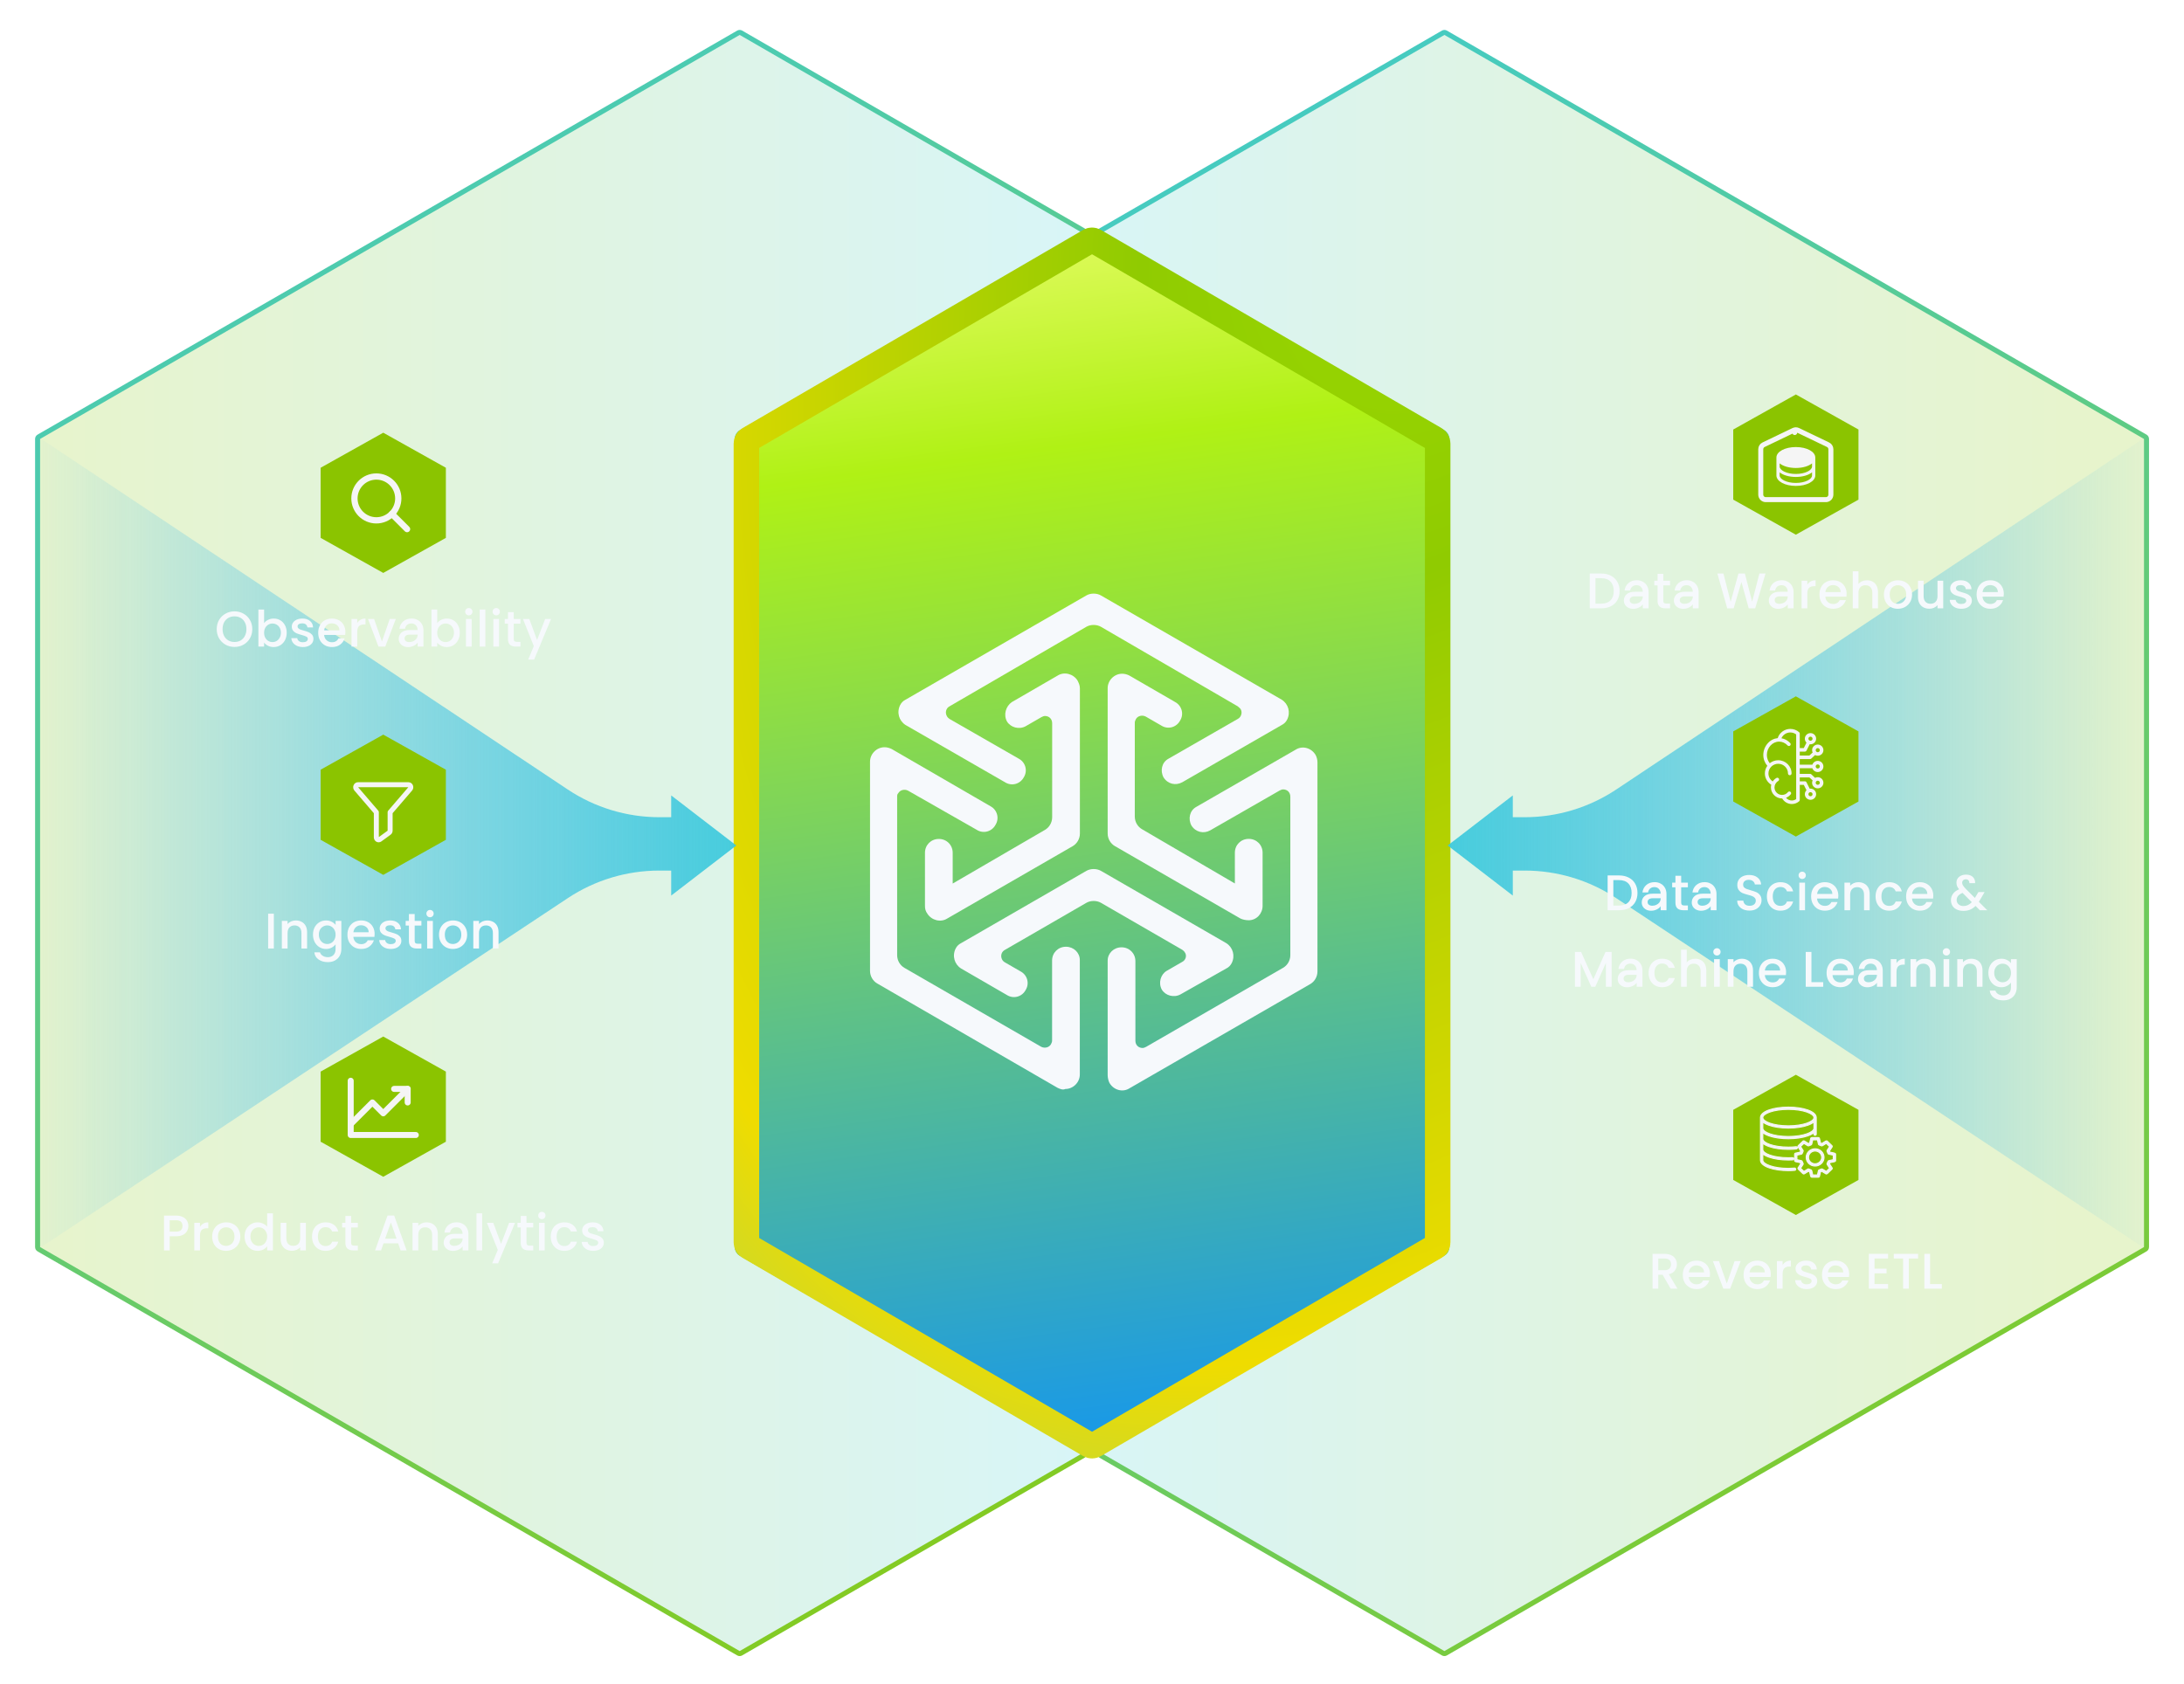 <?xml version="1.0" encoding="UTF-8"?> <svg xmlns="http://www.w3.org/2000/svg" width="428" height="330" viewBox="0 0 428 330" fill="none"><path d="M144.465 244.429C144.465 244.955 144.745 245.441 145.201 245.704L212.286 284.456C212.613 284.645 212.613 285.117 212.286 285.306L145.201 324.043C145.049 324.131 144.862 324.131 144.71 324.043L7.611 244.854C7.459 244.767 7.366 244.605 7.366 244.429V86.037C7.366 85.862 7.459 85.7 7.611 85.612L144.71 6.423C144.862 6.336 145.049 6.336 145.201 6.423L212.286 45.175C212.613 45.364 212.613 45.836 212.286 46.025L145.201 84.762C144.745 85.025 144.465 85.511 144.465 86.037V244.429Z" fill="url(#paint0_linear_7353_14458)" fill-opacity="0.2" stroke="url(#paint1_radial_7353_14458)" stroke-width="0.982"></path><path d="M420.408 85.612C420.56 85.7 420.653 85.862 420.653 86.037V244.429C420.653 244.605 420.56 244.767 420.408 244.854L283.309 324.043C283.157 324.131 282.97 324.131 282.818 324.043L215.733 285.306C215.406 285.117 215.406 284.645 215.733 284.456L282.818 245.704C283.274 245.441 283.554 244.955 283.554 244.429V86.037C283.554 85.511 283.274 85.025 282.818 84.762L215.733 46.025C215.406 45.836 215.406 45.364 215.733 45.175L282.818 6.423C282.97 6.336 283.157 6.336 283.309 6.423L420.408 85.612Z" fill="url(#paint2_linear_7353_14458)" fill-opacity="0.2" stroke="url(#paint3_radial_7353_14458)" stroke-width="0.982"></path><g filter="url(#filter0_d_7353_14458)"><path d="M281.253 86.079C281.555 86.255 281.741 86.578 281.741 86.928V243.522C281.741 243.872 281.556 244.195 281.254 244.371L214.501 283.234C214.196 283.412 213.819 283.412 213.513 283.234L146.761 244.371C146.459 244.195 146.273 243.872 146.273 243.522V86.928C146.273 86.578 146.459 86.255 146.761 86.079L213.514 47.231C213.819 47.053 214.196 47.053 214.501 47.231L281.253 86.079Z" fill="url(#paint4_linear_7353_14458)"></path><path d="M281.253 86.079C281.555 86.255 281.741 86.578 281.741 86.928V243.522C281.741 243.872 281.556 244.195 281.254 244.371L214.501 283.234C214.196 283.412 213.819 283.412 213.513 283.234L146.761 244.371C146.459 244.195 146.273 243.872 146.273 243.522V86.928C146.273 86.578 146.459 86.255 146.761 86.079L213.514 47.231C213.819 47.053 214.196 47.053 214.501 47.231L281.253 86.079Z" stroke="url(#paint5_radial_7353_14458)" stroke-width="5"></path></g><path d="M228.026 152.382C227.317 151.082 227.672 149.428 228.971 148.72L242.557 140.922C243.266 140.568 243.502 139.623 243.148 139.032C243.03 138.796 242.793 138.678 242.557 138.441L215.74 122.847C214.913 122.375 213.731 122.375 212.904 122.847L186.087 138.441C185.378 138.796 185.142 139.741 185.614 140.45C185.732 140.686 185.969 140.804 186.087 140.922L199.673 148.72C200.972 149.428 201.445 151.082 200.618 152.382C199.909 153.681 198.255 154.154 196.956 153.327L177.463 142.104C176.163 141.277 175.691 139.623 176.4 138.205C176.636 137.733 176.99 137.378 177.463 137.142L212.904 116.704C213.731 116.231 214.913 116.231 215.74 116.704L251.181 137.142C252.481 137.969 252.953 139.623 252.244 141.041C252.008 141.513 251.654 141.867 251.181 142.104L231.688 153.327C230.389 154.036 228.853 153.681 228.026 152.382Z" fill="#F6F9FC"></path><path d="M243.061 180.019L218.488 165.842C217.661 165.37 217.07 164.425 217.07 163.361V134.89C217.07 133.354 218.37 132.055 219.906 132.055C220.378 132.055 220.851 132.173 221.323 132.409L230.302 137.607C231.601 138.316 232.074 139.97 231.247 141.269C230.538 142.569 228.884 143.042 227.585 142.215L224.513 140.443C223.804 140.088 222.977 140.324 222.623 140.915C222.505 141.151 222.387 141.388 222.387 141.624V160.053C222.387 161.117 222.977 162.062 223.804 162.534L241.998 173.167V167.142C241.998 165.606 243.179 164.425 244.715 164.425C246.25 164.425 247.432 165.606 247.432 167.142V177.538C247.432 179.074 246.25 180.373 244.715 180.373C244.124 180.373 243.533 180.255 243.061 180.019Z" fill="#F6F9FC"></path><path d="M217.07 210.725V188.279C217.07 186.861 218.252 185.68 219.787 185.68C221.323 185.68 222.505 186.861 222.505 188.397V203.991C222.505 204.818 223.095 205.409 223.922 205.409C224.159 205.409 224.395 205.291 224.631 205.173L251.449 189.696C252.276 189.224 252.866 188.279 252.866 187.216V156.145C252.866 155.318 252.276 154.727 251.449 154.727C251.212 154.727 250.976 154.846 250.74 154.964L237.154 162.761C235.854 163.47 234.319 163.115 233.492 161.816C232.783 160.516 233.137 158.862 234.437 158.154L253.929 146.93C255.229 146.103 257.001 146.576 257.828 147.994C258.064 148.466 258.182 148.939 258.182 149.411V190.405C258.182 191.469 257.592 192.414 256.765 192.886L221.323 213.324C220.024 214.151 218.252 213.679 217.425 212.261C217.188 211.788 217.07 211.198 217.07 210.725Z" fill="#F6F9FC"></path><path d="M181.266 177.552V167.156C181.266 165.62 182.447 164.439 183.983 164.439C185.519 164.439 186.7 165.62 186.7 167.156V173.181L204.775 162.667C205.602 162.194 206.193 161.249 206.193 160.186V141.756C206.193 140.929 205.602 140.338 204.775 140.338C204.539 140.338 204.303 140.457 204.066 140.575L200.995 142.347C199.695 143.056 198.041 142.583 197.332 141.402C196.624 140.102 197.096 138.448 198.278 137.621L207.256 132.423C208.556 131.596 210.328 132.069 211.155 133.368C211.391 133.841 211.627 134.313 211.627 134.904V163.375C211.627 164.439 211.036 165.384 210.21 165.856L185.637 180.033C184.337 180.86 182.565 180.387 181.738 179.088C181.384 178.615 181.266 178.143 181.266 177.552Z" fill="#F6F9FC"></path><path d="M207.241 213.211L171.918 192.773C171.091 192.301 170.5 191.355 170.5 190.292V149.298C170.5 147.762 171.8 146.463 173.335 146.463C173.808 146.463 174.28 146.581 174.753 146.817L194.128 158.04C195.427 158.749 195.9 160.403 195.073 161.703C194.364 163.002 192.71 163.475 191.41 162.648L177.943 154.969C177.234 154.614 176.407 154.851 176.053 155.441C175.816 155.678 175.816 155.914 175.816 156.15V187.221C175.816 188.284 176.407 189.229 177.234 189.702L204.051 205.178C204.76 205.532 205.587 205.296 205.942 204.705C206.06 204.469 206.178 204.233 206.178 203.996V188.284C206.178 186.748 207.359 185.567 208.895 185.567C210.431 185.567 211.612 186.748 211.612 188.166V210.612C211.612 212.148 210.313 213.447 208.777 213.447C208.304 213.684 207.714 213.447 207.241 213.211Z" fill="#F6F9FC"></path><path d="M227.678 193.962C226.969 192.662 227.442 191.008 228.623 190.299L231.695 188.527C232.403 188.173 232.64 187.228 232.167 186.637C232.049 186.401 231.813 186.283 231.695 186.165L215.746 176.95C214.919 176.477 213.738 176.477 212.911 176.95L196.962 186.165C196.253 186.519 196.017 187.346 196.371 188.055C196.489 188.291 196.726 188.527 196.962 188.645L200.034 190.418C201.333 191.126 201.806 192.78 200.979 194.08C200.27 195.379 198.616 195.852 197.316 195.025L188.338 189.827C187.038 189 186.566 187.346 187.275 185.928C187.511 185.456 187.865 185.101 188.338 184.865L212.911 170.688C213.738 170.216 214.919 170.216 215.746 170.688L240.319 184.865C241.618 185.692 242.091 187.346 241.382 188.764C241.146 189.236 240.791 189.591 240.319 189.827L231.34 194.907C230.041 195.616 228.387 195.143 227.678 193.962Z" fill="#F6F9FC"></path><path fill-rule="evenodd" clip-rule="evenodd" d="M63.144 122.704L6.867 85.229L6.867 245.238L111.286 176.03C116.592 172.513 122.817 170.637 129.183 170.637L131.535 170.637L131.535 175.538L144.297 165.721L131.535 155.905L131.535 160.179L129.221 160.179C122.831 160.179 116.584 158.289 111.266 154.748L63.144 122.704Z" fill="url(#paint6_linear_7353_14458)"></path><path fill-rule="evenodd" clip-rule="evenodd" d="M364.856 122.704L421.133 85.229L421.133 245.238L316.714 176.03C311.408 172.513 305.183 170.637 298.817 170.637L296.465 170.637L296.465 175.538L283.703 165.721L296.465 155.905L296.465 160.179L298.779 160.179C305.169 160.179 311.416 158.289 316.734 154.748L364.856 122.704Z" fill="url(#paint7_linear_7353_14458)"></path><path d="M36.911 240.295C36.911 240.642 36.829 240.97 36.665 241.277C36.502 241.585 36.24 241.837 35.88 242.033C35.52 242.223 35.059 242.318 34.496 242.318H33.259V245.086H32.14V238.263H34.496C35.019 238.263 35.461 238.355 35.821 238.538C36.188 238.715 36.459 238.957 36.636 239.265C36.819 239.572 36.911 239.916 36.911 240.295ZM34.496 241.405C34.921 241.405 35.239 241.31 35.448 241.12C35.657 240.924 35.762 240.649 35.762 240.295C35.762 239.549 35.34 239.176 34.496 239.176H33.259V241.405H34.496ZM39.195 240.462C39.359 240.187 39.575 239.975 39.843 239.824C40.118 239.667 40.442 239.589 40.815 239.589V240.747H40.53C40.092 240.747 39.758 240.858 39.529 241.081C39.306 241.303 39.195 241.689 39.195 242.239V245.086H38.076V239.677H39.195V240.462ZM44.288 245.174C43.778 245.174 43.316 245.06 42.904 244.831C42.492 244.595 42.168 244.268 41.932 243.849C41.696 243.424 41.579 242.933 41.579 242.377C41.579 241.827 41.7 241.339 41.942 240.914C42.184 240.489 42.514 240.161 42.933 239.932C43.352 239.703 43.82 239.589 44.337 239.589C44.854 239.589 45.322 239.703 45.741 239.932C46.16 240.161 46.49 240.489 46.732 240.914C46.974 241.339 47.096 241.827 47.096 242.377C47.096 242.926 46.971 243.414 46.722 243.839C46.474 244.265 46.133 244.595 45.702 244.831C45.276 245.06 44.805 245.174 44.288 245.174ZM44.288 244.202C44.576 244.202 44.844 244.134 45.093 243.996C45.348 243.859 45.554 243.653 45.711 243.378C45.868 243.103 45.947 242.769 45.947 242.377C45.947 241.984 45.872 241.653 45.721 241.385C45.571 241.11 45.371 240.904 45.122 240.767C44.874 240.629 44.605 240.561 44.317 240.561C44.029 240.561 43.761 240.629 43.513 240.767C43.27 240.904 43.077 241.11 42.933 241.385C42.789 241.653 42.717 241.984 42.717 242.377C42.717 242.959 42.865 243.411 43.159 243.731C43.46 244.045 43.836 244.202 44.288 244.202ZM47.927 242.357C47.927 241.814 48.038 241.333 48.261 240.914C48.49 240.495 48.797 240.171 49.183 239.942C49.576 239.706 50.011 239.589 50.489 239.589C50.842 239.589 51.189 239.667 51.53 239.824C51.876 239.975 52.151 240.178 52.354 240.433V237.822H53.483V245.086H52.354V244.271C52.171 244.533 51.916 244.749 51.589 244.919C51.268 245.089 50.898 245.174 50.479 245.174C50.008 245.174 49.576 245.056 49.183 244.821C48.797 244.579 48.49 244.245 48.261 243.82C48.038 243.388 47.927 242.9 47.927 242.357ZM52.354 242.377C52.354 242.004 52.276 241.68 52.118 241.405C51.968 241.13 51.768 240.92 51.52 240.776C51.271 240.633 51.003 240.561 50.715 240.561C50.427 240.561 50.158 240.633 49.91 240.776C49.661 240.914 49.458 241.12 49.301 241.395C49.151 241.663 49.075 241.984 49.075 242.357C49.075 242.73 49.151 243.057 49.301 243.339C49.458 243.62 49.661 243.836 49.91 243.986C50.165 244.13 50.433 244.202 50.715 244.202C51.003 244.202 51.271 244.13 51.52 243.986C51.768 243.843 51.968 243.633 52.118 243.358C52.276 243.077 52.354 242.75 52.354 242.377ZM59.95 239.677V245.086H58.83V244.448C58.654 244.67 58.421 244.847 58.133 244.978C57.852 245.102 57.551 245.164 57.23 245.164C56.805 245.164 56.422 245.076 56.082 244.899C55.748 244.723 55.483 244.461 55.287 244.114C55.097 243.767 55.002 243.348 55.002 242.858V239.677H56.111V242.691C56.111 243.175 56.232 243.548 56.474 243.81C56.717 244.065 57.047 244.193 57.466 244.193C57.885 244.193 58.215 244.065 58.457 243.81C58.706 243.548 58.83 243.175 58.83 242.691V239.677H59.95ZM61.151 242.377C61.151 241.82 61.262 241.333 61.485 240.914C61.714 240.489 62.028 240.161 62.427 239.932C62.827 239.703 63.285 239.589 63.802 239.589C64.456 239.589 64.996 239.746 65.421 240.06C65.853 240.367 66.144 240.809 66.295 241.385H65.088C64.99 241.117 64.832 240.907 64.616 240.757C64.4 240.606 64.129 240.531 63.802 240.531C63.344 240.531 62.977 240.695 62.702 241.022C62.434 241.343 62.3 241.794 62.3 242.377C62.3 242.959 62.434 243.414 62.702 243.741C62.977 244.068 63.344 244.232 63.802 244.232C64.45 244.232 64.878 243.947 65.088 243.378H66.295C66.138 243.928 65.844 244.366 65.412 244.693C64.98 245.014 64.443 245.174 63.802 245.174C63.285 245.174 62.827 245.06 62.427 244.831C62.028 244.595 61.714 244.268 61.485 243.849C61.262 243.424 61.151 242.933 61.151 242.377ZM68.814 240.59V243.584C68.814 243.787 68.86 243.934 68.951 244.026C69.05 244.111 69.213 244.153 69.442 244.153H70.129V245.086H69.246C68.742 245.086 68.356 244.968 68.088 244.733C67.819 244.497 67.685 244.114 67.685 243.584V240.59H67.047V239.677H67.685V238.332H68.814V239.677H70.129V240.59H68.814ZM78.02 243.692H75.164L74.673 245.086H73.505L75.949 238.254H77.245L79.689 245.086H78.511L78.02 243.692ZM77.706 242.779L76.597 239.608L75.478 242.779H77.706ZM83.579 239.589C84.004 239.589 84.384 239.677 84.718 239.854C85.058 240.03 85.323 240.292 85.513 240.639C85.703 240.986 85.798 241.405 85.798 241.896V245.086H84.688V242.062C84.688 241.578 84.567 241.208 84.325 240.953C84.083 240.691 83.752 240.561 83.334 240.561C82.915 240.561 82.581 240.691 82.332 240.953C82.09 241.208 81.969 241.578 81.969 242.062V245.086H80.85V239.677H81.969V240.295C82.152 240.073 82.385 239.9 82.666 239.775C82.954 239.651 83.258 239.589 83.579 239.589ZM90.661 244.301C90.497 244.549 90.242 244.759 89.895 244.929C89.555 245.099 89.185 245.184 88.786 245.184C88.439 245.184 88.125 245.115 87.844 244.978C87.562 244.834 87.343 244.641 87.186 244.399C87.029 244.15 86.95 243.872 86.95 243.564C86.95 243.067 87.13 242.655 87.49 242.327C87.857 242 88.403 241.837 89.129 241.837H90.661C90.648 241.451 90.53 241.14 90.308 240.904C90.091 240.669 89.8 240.551 89.434 240.551C89.1 240.551 88.822 240.642 88.599 240.826C88.383 241.009 88.246 241.264 88.187 241.591H87.088C87.166 240.996 87.418 240.511 87.844 240.138C88.275 239.765 88.822 239.579 89.483 239.579C89.915 239.579 90.304 239.674 90.651 239.864C91.004 240.047 91.283 240.315 91.485 240.669C91.695 241.022 91.8 241.437 91.8 241.915V245.086H90.661V244.301ZM89.022 244.202C89.277 244.202 89.529 244.15 89.777 244.045C90.033 243.934 90.242 243.771 90.406 243.555C90.576 243.332 90.661 243.064 90.661 242.75V242.74H89.129C88.776 242.74 88.514 242.809 88.344 242.946C88.181 243.083 88.099 243.26 88.099 243.476C88.099 243.699 88.181 243.875 88.344 244.006C88.508 244.137 88.734 244.202 89.022 244.202ZM94.494 237.822V245.086H93.375V237.822H94.494ZM100.93 239.677L97.612 247.628H96.454L97.553 244.998L95.423 239.677H96.67L98.191 243.8L99.772 239.677H100.93ZM103.178 240.59V243.584C103.178 243.787 103.224 243.934 103.316 244.026C103.414 244.111 103.578 244.153 103.807 244.153H104.494V245.086H103.61C103.106 245.086 102.72 244.968 102.452 244.733C102.184 244.497 102.049 244.114 102.049 243.584V240.59H101.411V239.677H102.049V238.332H103.178V239.677H104.494V240.59H103.178ZM106.193 238.96C105.99 238.96 105.82 238.892 105.682 238.754C105.545 238.617 105.476 238.447 105.476 238.244C105.476 238.041 105.545 237.871 105.682 237.733C105.82 237.596 105.99 237.527 106.193 237.527C106.389 237.527 106.556 237.596 106.693 237.733C106.831 237.871 106.9 238.041 106.9 238.244C106.9 238.447 106.831 238.617 106.693 238.754C106.556 238.892 106.389 238.96 106.193 238.96ZM106.742 239.677V245.086H105.623V239.677H106.742ZM107.937 242.377C107.937 241.82 108.048 241.333 108.271 240.914C108.5 240.489 108.814 240.161 109.213 239.932C109.612 239.703 110.07 239.589 110.587 239.589C111.242 239.589 111.782 239.746 112.207 240.06C112.639 240.367 112.93 240.809 113.081 241.385H111.873C111.775 241.117 111.618 240.907 111.402 240.757C111.186 240.606 110.915 240.531 110.587 240.531C110.129 240.531 109.763 240.695 109.488 241.022C109.22 241.343 109.085 241.794 109.085 242.377C109.085 242.959 109.22 243.414 109.488 243.741C109.763 244.068 110.129 244.232 110.587 244.232C111.235 244.232 111.664 243.947 111.873 243.378H113.081C112.924 243.928 112.629 244.366 112.197 244.693C111.765 245.014 111.229 245.174 110.587 245.174C110.07 245.174 109.612 245.06 109.213 244.831C108.814 244.595 108.5 244.268 108.271 243.849C108.048 243.424 107.937 242.933 107.937 242.377ZM116.257 245.174C115.832 245.174 115.449 245.099 115.109 244.949C114.775 244.791 114.51 244.582 114.314 244.32C114.117 244.052 114.013 243.754 114 243.427H115.158C115.178 243.656 115.286 243.849 115.482 244.006C115.685 244.157 115.937 244.232 116.238 244.232C116.552 244.232 116.794 244.173 116.964 244.055C117.141 243.931 117.229 243.774 117.229 243.584C117.229 243.381 117.131 243.231 116.935 243.132C116.745 243.034 116.441 242.926 116.022 242.809C115.616 242.697 115.286 242.589 115.03 242.485C114.775 242.38 114.553 242.22 114.363 242.004C114.18 241.788 114.088 241.503 114.088 241.15C114.088 240.862 114.173 240.6 114.343 240.364C114.513 240.122 114.755 239.932 115.07 239.795C115.39 239.657 115.757 239.589 116.169 239.589C116.784 239.589 117.278 239.746 117.651 240.06C118.031 240.367 118.234 240.79 118.26 241.326H117.141C117.121 241.084 117.023 240.891 116.846 240.747C116.67 240.603 116.431 240.531 116.13 240.531C115.835 240.531 115.61 240.587 115.452 240.698C115.295 240.809 115.217 240.956 115.217 241.14C115.217 241.284 115.269 241.405 115.374 241.503C115.479 241.601 115.606 241.68 115.757 241.739C115.907 241.791 116.13 241.86 116.424 241.945C116.817 242.049 117.138 242.157 117.386 242.269C117.642 242.373 117.861 242.53 118.044 242.74C118.227 242.949 118.322 243.227 118.329 243.574C118.329 243.882 118.244 244.157 118.073 244.399C117.903 244.641 117.661 244.831 117.347 244.968C117.039 245.106 116.676 245.174 116.257 245.174Z" fill="#F6F9FC"></path><path d="M75.107 203.166L87.377 210.038V223.781L75.107 230.652L62.836 223.781V210.038L75.107 203.166Z" fill="#8BC400"></path><path d="M81.488 222.467H68.727V211.832" stroke="#F5F5F5" stroke-width="1.178" stroke-linecap="round" stroke-linejoin="round"></path><path d="M79.893 213.43L75.107 218.215L72.98 216.088L68.727 220.342" stroke="#F5F5F5" stroke-width="1.178" stroke-linecap="round" stroke-linejoin="round"></path><path d="M79.893 216.088V213.43H77.234" stroke="#F5F5F5" stroke-width="1.178" stroke-linecap="round" stroke-linejoin="round"></path><path d="M53.668 179.09V185.912H52.549V179.09H53.668ZM57.965 180.415C58.39 180.415 58.77 180.503 59.103 180.68C59.444 180.857 59.709 181.118 59.898 181.465C60.088 181.812 60.183 182.231 60.183 182.722V185.912H59.074V182.889C59.074 182.404 58.953 182.035 58.711 181.779C58.468 181.518 58.138 181.387 57.719 181.387C57.3 181.387 56.967 181.518 56.718 181.779C56.476 182.035 56.355 182.404 56.355 182.889V185.912H55.236V180.503H56.355V181.122C56.538 180.899 56.77 180.726 57.052 180.601C57.34 180.477 57.644 180.415 57.965 180.415ZM63.888 180.415C64.307 180.415 64.677 180.5 64.997 180.67C65.324 180.834 65.58 181.04 65.763 181.289V180.503H66.892V186C66.892 186.498 66.787 186.94 66.578 187.326C66.368 187.718 66.064 188.026 65.665 188.248C65.272 188.471 64.801 188.582 64.251 188.582C63.518 188.582 62.91 188.409 62.425 188.062C61.941 187.722 61.666 187.257 61.601 186.668H62.71C62.795 186.949 62.975 187.175 63.25 187.345C63.531 187.522 63.865 187.61 64.251 187.61C64.703 187.61 65.066 187.473 65.341 187.198C65.622 186.923 65.763 186.524 65.763 186V185.097C65.573 185.353 65.315 185.569 64.987 185.745C64.667 185.915 64.3 186 63.888 186C63.417 186 62.985 185.883 62.592 185.647C62.206 185.405 61.898 185.071 61.669 184.646C61.447 184.214 61.336 183.726 61.336 183.183C61.336 182.64 61.447 182.159 61.669 181.74C61.898 181.321 62.206 180.997 62.592 180.768C62.985 180.533 63.417 180.415 63.888 180.415ZM65.763 183.203C65.763 182.83 65.684 182.506 65.527 182.231C65.377 181.956 65.177 181.747 64.928 181.603C64.68 181.459 64.412 181.387 64.124 181.387C63.836 181.387 63.567 181.459 63.319 181.603C63.07 181.74 62.867 181.946 62.71 182.221C62.559 182.489 62.484 182.81 62.484 183.183C62.484 183.556 62.559 183.883 62.71 184.165C62.867 184.446 63.07 184.662 63.319 184.813C63.574 184.957 63.842 185.029 64.124 185.029C64.412 185.029 64.68 184.957 64.928 184.813C65.177 184.669 65.377 184.459 65.527 184.184C65.684 183.903 65.763 183.576 65.763 183.203ZM73.417 183.075C73.417 183.278 73.404 183.461 73.378 183.625H69.245C69.278 184.057 69.438 184.404 69.726 184.665C70.014 184.927 70.368 185.058 70.786 185.058C71.388 185.058 71.814 184.806 72.062 184.302H73.27C73.106 184.8 72.808 185.209 72.377 185.529C71.951 185.843 71.421 186 70.786 186C70.269 186 69.805 185.886 69.392 185.657C68.987 185.421 68.666 185.094 68.43 184.675C68.201 184.25 68.087 183.759 68.087 183.203C68.087 182.646 68.198 182.159 68.421 181.74C68.65 181.315 68.967 180.987 69.373 180.758C69.785 180.529 70.256 180.415 70.786 180.415C71.297 180.415 71.752 180.526 72.151 180.749C72.55 180.971 72.861 181.285 73.083 181.691C73.306 182.09 73.417 182.552 73.417 183.075ZM72.249 182.722C72.242 182.309 72.095 181.979 71.807 181.73C71.519 181.482 71.163 181.357 70.737 181.357C70.351 181.357 70.021 181.482 69.746 181.73C69.471 181.972 69.307 182.303 69.255 182.722H72.249ZM76.58 186C76.154 186 75.772 185.925 75.431 185.775C75.098 185.618 74.833 185.408 74.636 185.146C74.44 184.878 74.335 184.58 74.322 184.253H75.481C75.5 184.482 75.608 184.675 75.804 184.832C76.007 184.983 76.259 185.058 76.56 185.058C76.874 185.058 77.117 184.999 77.287 184.881C77.463 184.757 77.552 184.6 77.552 184.41C77.552 184.207 77.454 184.057 77.257 183.959C77.067 183.86 76.763 183.752 76.344 183.635C75.939 183.523 75.608 183.415 75.353 183.311C75.098 183.206 74.875 183.046 74.685 182.83C74.502 182.614 74.41 182.329 74.41 181.976C74.41 181.688 74.496 181.426 74.666 181.19C74.836 180.948 75.078 180.758 75.392 180.621C75.713 180.484 76.079 180.415 76.492 180.415C77.107 180.415 77.601 180.572 77.974 180.886C78.353 181.194 78.556 181.616 78.582 182.152H77.463C77.444 181.91 77.346 181.717 77.169 181.573C76.992 181.429 76.753 181.357 76.452 181.357C76.158 181.357 75.932 181.413 75.775 181.524C75.618 181.635 75.539 181.783 75.539 181.966C75.539 182.11 75.592 182.231 75.696 182.329C75.801 182.427 75.929 182.506 76.079 182.565C76.23 182.617 76.452 182.686 76.747 182.771C77.139 182.876 77.46 182.984 77.709 183.095C77.964 183.199 78.183 183.357 78.367 183.566C78.55 183.775 78.645 184.054 78.651 184.4C78.651 184.708 78.566 184.983 78.396 185.225C78.226 185.467 77.984 185.657 77.669 185.794C77.362 185.932 76.999 186 76.58 186ZM81.264 181.416V184.41C81.264 184.613 81.31 184.76 81.402 184.852C81.5 184.937 81.663 184.98 81.892 184.98H82.58V185.912H81.696C81.192 185.912 80.806 185.794 80.538 185.559C80.269 185.323 80.135 184.94 80.135 184.41V181.416H79.497V180.503H80.135V179.158H81.264V180.503H82.58V181.416H81.264ZM84.278 179.787C84.076 179.787 83.906 179.718 83.768 179.58C83.631 179.443 83.562 179.273 83.562 179.07C83.562 178.867 83.631 178.697 83.768 178.56C83.906 178.422 84.076 178.353 84.278 178.353C84.475 178.353 84.642 178.422 84.779 178.56C84.917 178.697 84.985 178.867 84.985 179.07C84.985 179.273 84.917 179.443 84.779 179.58C84.642 179.718 84.475 179.787 84.278 179.787ZM84.828 180.503V185.912H83.709V180.503H84.828ZM88.742 186C88.231 186 87.77 185.886 87.358 185.657C86.945 185.421 86.621 185.094 86.386 184.675C86.15 184.25 86.032 183.759 86.032 183.203C86.032 182.653 86.153 182.165 86.396 181.74C86.638 181.315 86.968 180.987 87.387 180.758C87.806 180.529 88.274 180.415 88.791 180.415C89.308 180.415 89.776 180.529 90.195 180.758C90.614 180.987 90.944 181.315 91.186 181.74C91.428 182.165 91.549 182.653 91.549 183.203C91.549 183.752 91.425 184.24 91.176 184.665C90.928 185.091 90.587 185.421 90.155 185.657C89.73 185.886 89.259 186 88.742 186ZM88.742 185.029C89.03 185.029 89.298 184.96 89.547 184.822C89.802 184.685 90.008 184.479 90.165 184.204C90.322 183.929 90.401 183.595 90.401 183.203C90.401 182.81 90.326 182.48 90.175 182.211C90.025 181.936 89.825 181.73 89.576 181.593C89.328 181.455 89.059 181.387 88.771 181.387C88.483 181.387 88.215 181.455 87.966 181.593C87.724 181.73 87.531 181.936 87.387 182.211C87.243 182.48 87.171 182.81 87.171 183.203C87.171 183.785 87.318 184.237 87.613 184.557C87.914 184.872 88.29 185.029 88.742 185.029ZM95.483 180.415C95.908 180.415 96.288 180.503 96.621 180.68C96.962 180.857 97.227 181.118 97.417 181.465C97.606 181.812 97.701 182.231 97.701 182.722V185.912H96.592V182.889C96.592 182.404 96.471 182.035 96.229 181.779C95.987 181.518 95.656 181.387 95.237 181.387C94.819 181.387 94.485 181.518 94.236 181.779C93.994 182.035 93.873 182.404 93.873 182.889V185.912H92.754V180.503H93.873V181.122C94.056 180.899 94.288 180.726 94.57 180.601C94.858 180.477 95.162 180.415 95.483 180.415Z" fill="#F6F9FC"></path><path d="M75.107 143.992L87.377 150.864V164.607L75.107 171.478L62.836 164.607V150.864L75.107 143.992Z" fill="#8BC400"></path><path d="M69.82 154.63C69.761 154.559 69.723 154.472 69.709 154.378C69.695 154.284 69.706 154.188 69.741 154.101C69.776 154.015 69.834 153.941 69.907 153.889C69.98 153.837 70.065 153.809 70.152 153.809H80.051C80.138 153.809 80.224 153.836 80.297 153.888C80.37 153.94 80.427 154.014 80.463 154.101C80.498 154.188 80.509 154.284 80.496 154.378C80.482 154.472 80.443 154.559 80.384 154.63L76.452 159.208V162.807C76.452 162.888 76.433 162.967 76.398 163.039C76.364 163.11 76.313 163.171 76.251 163.215L74.451 164.524C74.384 164.573 74.305 164.602 74.224 164.606C74.142 164.611 74.062 164.591 73.99 164.549C73.918 164.507 73.858 164.445 73.816 164.369C73.774 164.293 73.752 164.206 73.752 164.117V159.208L69.82 154.63Z" stroke="#F5F5F5" stroke-width="0.982" stroke-linecap="round" stroke-linejoin="round"></path><path d="M45.955 126.805C45.32 126.805 44.734 126.658 44.198 126.363C43.667 126.062 43.245 125.647 42.931 125.117C42.624 124.58 42.47 123.978 42.47 123.31C42.47 122.643 42.624 122.044 42.931 121.514C43.245 120.984 43.667 120.572 44.198 120.277C44.734 119.976 45.32 119.826 45.955 119.826C46.596 119.826 47.182 119.976 47.712 120.277C48.249 120.572 48.671 120.984 48.978 121.514C49.286 122.044 49.44 122.643 49.44 123.31C49.44 123.978 49.286 124.58 48.978 125.117C48.671 125.647 48.249 126.062 47.712 126.363C47.182 126.658 46.596 126.805 45.955 126.805ZM45.955 125.833C46.406 125.833 46.809 125.732 47.162 125.529C47.516 125.319 47.791 125.025 47.987 124.645C48.19 124.259 48.291 123.814 48.291 123.31C48.291 122.806 48.19 122.365 47.987 121.985C47.791 121.606 47.516 121.314 47.162 121.111C46.809 120.909 46.406 120.807 45.955 120.807C45.503 120.807 45.101 120.909 44.747 121.111C44.394 121.314 44.116 121.606 43.913 121.985C43.717 122.365 43.618 122.806 43.618 123.31C43.618 123.814 43.717 124.259 43.913 124.645C44.116 125.025 44.394 125.319 44.747 125.529C45.101 125.732 45.503 125.833 45.955 125.833ZM51.758 122.132C51.948 121.871 52.206 121.658 52.534 121.494C52.867 121.324 53.237 121.239 53.643 121.239C54.121 121.239 54.553 121.354 54.939 121.583C55.325 121.812 55.629 122.139 55.852 122.564C56.074 122.983 56.185 123.464 56.185 124.007C56.185 124.551 56.074 125.038 55.852 125.47C55.629 125.895 55.322 126.229 54.929 126.471C54.543 126.707 54.114 126.825 53.643 126.825C53.224 126.825 52.851 126.743 52.524 126.579C52.203 126.416 51.948 126.206 51.758 125.951V126.736H50.639V119.472H51.758V122.132ZM55.047 124.007C55.047 123.634 54.968 123.314 54.811 123.045C54.66 122.77 54.458 122.564 54.202 122.427C53.954 122.283 53.685 122.211 53.398 122.211C53.116 122.211 52.848 122.283 52.593 122.427C52.344 122.571 52.141 122.78 51.984 123.055C51.833 123.33 51.758 123.654 51.758 124.027C51.758 124.4 51.833 124.727 51.984 125.009C52.141 125.283 52.344 125.493 52.593 125.637C52.848 125.781 53.116 125.853 53.398 125.853C53.685 125.853 53.954 125.781 54.202 125.637C54.458 125.486 54.66 125.27 54.811 124.989C54.968 124.708 55.047 124.38 55.047 124.007ZM59.353 126.825C58.928 126.825 58.545 126.749 58.205 126.599C57.871 126.442 57.606 126.232 57.41 125.971C57.214 125.702 57.109 125.405 57.096 125.077H58.254C58.274 125.306 58.382 125.499 58.578 125.657C58.781 125.807 59.033 125.882 59.334 125.882C59.648 125.882 59.89 125.823 60.06 125.706C60.237 125.581 60.325 125.424 60.325 125.234C60.325 125.032 60.227 124.881 60.031 124.783C59.841 124.685 59.537 124.577 59.118 124.459C58.712 124.348 58.382 124.24 58.126 124.135C57.871 124.03 57.649 123.87 57.459 123.654C57.276 123.438 57.184 123.153 57.184 122.8C57.184 122.512 57.269 122.25 57.439 122.015C57.609 121.772 57.852 121.583 58.166 121.445C58.486 121.308 58.853 121.239 59.265 121.239C59.88 121.239 60.374 121.396 60.747 121.71C61.127 122.018 61.33 122.44 61.356 122.977H60.237C60.217 122.734 60.119 122.541 59.943 122.397C59.766 122.253 59.527 122.181 59.226 122.181C58.931 122.181 58.706 122.237 58.548 122.348C58.392 122.46 58.313 122.607 58.313 122.79C58.313 122.934 58.365 123.055 58.47 123.153C58.575 123.251 58.702 123.33 58.853 123.389C59.003 123.441 59.226 123.51 59.52 123.595C59.913 123.7 60.234 123.808 60.482 123.919C60.738 124.024 60.957 124.181 61.14 124.39C61.323 124.6 61.418 124.878 61.425 125.225C61.425 125.532 61.34 125.807 61.169 126.049C60.999 126.291 60.757 126.481 60.443 126.619C60.136 126.756 59.772 126.825 59.353 126.825ZM67.689 123.899C67.689 124.102 67.676 124.285 67.65 124.449H63.517C63.55 124.881 63.711 125.228 63.998 125.49C64.286 125.751 64.64 125.882 65.059 125.882C65.661 125.882 66.086 125.63 66.335 125.126H67.542C67.379 125.624 67.081 126.033 66.649 126.353C66.224 126.668 65.693 126.825 65.059 126.825C64.542 126.825 64.077 126.71 63.665 126.481C63.259 126.246 62.938 125.918 62.703 125.499C62.474 125.074 62.359 124.583 62.359 124.027C62.359 123.471 62.47 122.983 62.693 122.564C62.922 122.139 63.239 121.812 63.645 121.583C64.057 121.354 64.528 121.239 65.059 121.239C65.569 121.239 66.024 121.35 66.423 121.573C66.822 121.795 67.133 122.109 67.356 122.515C67.578 122.914 67.689 123.376 67.689 123.899ZM66.521 123.546C66.515 123.134 66.368 122.803 66.079 122.554C65.792 122.306 65.435 122.181 65.01 122.181C64.623 122.181 64.293 122.306 64.018 122.554C63.743 122.797 63.58 123.127 63.527 123.546H66.521ZM70.008 122.113C70.172 121.838 70.388 121.625 70.656 121.475C70.931 121.318 71.255 121.239 71.628 121.239V122.397H71.343C70.905 122.397 70.571 122.509 70.342 122.731C70.119 122.954 70.008 123.34 70.008 123.89V126.736H68.889V121.327H70.008V122.113ZM74.846 125.735L76.377 121.327H77.565L75.503 126.736H74.168L72.117 121.327H73.314L74.846 125.735ZM81.846 125.951C81.683 126.2 81.427 126.409 81.081 126.579C80.74 126.749 80.371 126.834 79.971 126.834C79.624 126.834 79.31 126.766 79.029 126.628C78.748 126.484 78.528 126.291 78.371 126.049C78.214 125.8 78.136 125.522 78.136 125.215C78.136 124.717 78.316 124.305 78.676 123.978C79.042 123.651 79.588 123.487 80.315 123.487H81.846C81.833 123.101 81.715 122.79 81.493 122.554C81.277 122.319 80.986 122.201 80.619 122.201C80.285 122.201 80.007 122.293 79.785 122.476C79.569 122.659 79.431 122.914 79.373 123.242H78.273C78.352 122.646 78.604 122.162 79.029 121.789C79.461 121.416 80.007 121.229 80.668 121.229C81.1 121.229 81.49 121.324 81.837 121.514C82.19 121.697 82.468 121.966 82.671 122.319C82.88 122.672 82.985 123.088 82.985 123.566V126.736H81.846V125.951ZM80.207 125.853C80.462 125.853 80.714 125.8 80.963 125.696C81.218 125.585 81.427 125.421 81.591 125.205C81.761 124.982 81.846 124.714 81.846 124.4V124.39H80.315C79.962 124.39 79.7 124.459 79.53 124.596C79.366 124.734 79.284 124.91 79.284 125.126C79.284 125.349 79.366 125.526 79.53 125.657C79.693 125.787 79.919 125.853 80.207 125.853ZM85.679 122.132C85.869 121.871 86.127 121.658 86.455 121.494C86.788 121.324 87.158 121.239 87.564 121.239C88.042 121.239 88.474 121.354 88.86 121.583C89.246 121.812 89.55 122.139 89.773 122.564C89.995 122.983 90.106 123.464 90.106 124.007C90.106 124.551 89.995 125.038 89.773 125.47C89.55 125.895 89.243 126.229 88.85 126.471C88.464 126.707 88.035 126.825 87.564 126.825C87.145 126.825 86.772 126.743 86.445 126.579C86.124 126.416 85.869 126.206 85.679 125.951V126.736H84.56V119.472H85.679V122.132ZM88.968 124.007C88.968 123.634 88.889 123.314 88.732 123.045C88.582 122.77 88.379 122.564 88.123 122.427C87.875 122.283 87.606 122.211 87.319 122.211C87.037 122.211 86.769 122.283 86.513 122.427C86.265 122.571 86.062 122.78 85.905 123.055C85.754 123.33 85.679 123.654 85.679 124.027C85.679 124.4 85.754 124.727 85.905 125.009C86.062 125.283 86.265 125.493 86.513 125.637C86.769 125.781 87.037 125.853 87.319 125.853C87.606 125.853 87.875 125.781 88.123 125.637C88.379 125.486 88.582 125.27 88.732 124.989C88.889 124.708 88.968 124.38 88.968 124.007ZM91.881 120.611C91.678 120.611 91.507 120.542 91.37 120.405C91.233 120.267 91.164 120.097 91.164 119.894C91.164 119.691 91.233 119.521 91.37 119.384C91.507 119.246 91.678 119.178 91.881 119.178C92.077 119.178 92.244 119.246 92.381 119.384C92.519 119.521 92.587 119.691 92.587 119.894C92.587 120.097 92.519 120.267 92.381 120.405C92.244 120.542 92.077 120.611 91.881 120.611ZM92.43 121.327V126.736H91.311V121.327H92.43ZM95.117 119.472V126.736H93.998V119.472H95.117ZM97.254 120.611C97.051 120.611 96.88 120.542 96.743 120.405C96.606 120.267 96.537 120.097 96.537 119.894C96.537 119.691 96.606 119.521 96.743 119.384C96.88 119.246 97.051 119.178 97.254 119.178C97.45 119.178 97.617 119.246 97.754 119.384C97.892 119.521 97.96 119.691 97.96 119.894C97.96 120.097 97.892 120.267 97.754 120.405C97.617 120.542 97.45 120.611 97.254 120.611ZM97.803 121.327V126.736H96.684V121.327H97.803ZM100.676 122.24V125.234C100.676 125.437 100.722 125.585 100.814 125.676C100.912 125.761 101.076 125.804 101.305 125.804H101.992V126.736H101.108C100.604 126.736 100.218 126.619 99.95 126.383C99.682 126.147 99.547 125.764 99.547 125.234V122.24H98.909V121.327H99.547V119.983H100.676V121.327H101.992V122.24H100.676ZM107.99 121.327L104.672 129.279H103.514L104.613 126.648L102.483 121.327H103.73L105.251 125.45L106.832 121.327H107.99Z" fill="#F6F9FC"></path><path d="M75.107 84.811L87.377 91.682V105.425L75.107 112.297L62.836 105.425V91.682L75.107 84.811Z" fill="#8BC400"></path><path d="M73.756 101.99C76.128 101.99 78.05 100.067 78.05 97.695C78.05 95.323 76.128 93.4 73.756 93.4C71.384 93.4 69.461 95.323 69.461 97.695C69.461 100.067 71.384 101.99 73.756 101.99Z" stroke="#F5F5F5" stroke-width="1.227" stroke-linecap="round" stroke-linejoin="round"></path><path d="M76.797 100.732L79.773 103.708" stroke="#F5F5F5" stroke-width="1.227" stroke-linecap="round" stroke-linejoin="round"></path><path d="M327.397 252.586L325.826 249.857H324.972V252.586H323.853V245.763H326.209C326.733 245.763 327.174 245.855 327.534 246.038C327.901 246.222 328.172 246.467 328.349 246.775C328.532 247.082 328.624 247.426 328.624 247.805C328.624 248.25 328.493 248.656 328.231 249.023C327.976 249.382 327.58 249.628 327.043 249.759L328.732 252.586H327.397ZM324.972 248.964H326.209C326.628 248.964 326.942 248.859 327.151 248.65C327.367 248.44 327.475 248.159 327.475 247.805C327.475 247.452 327.371 247.177 327.161 246.981C326.952 246.778 326.634 246.676 326.209 246.676H324.972V248.964ZM335.111 249.749C335.111 249.952 335.098 250.135 335.072 250.299H330.939C330.972 250.731 331.132 251.077 331.42 251.339C331.708 251.601 332.061 251.732 332.48 251.732C333.082 251.732 333.508 251.48 333.756 250.976H334.964C334.8 251.473 334.502 251.882 334.07 252.203C333.645 252.517 333.115 252.674 332.48 252.674C331.963 252.674 331.499 252.56 331.086 252.331C330.68 252.095 330.36 251.768 330.124 251.349C329.895 250.924 329.781 250.433 329.781 249.877C329.781 249.32 329.892 248.833 330.114 248.414C330.343 247.989 330.661 247.661 331.067 247.432C331.479 247.203 331.95 247.089 332.48 247.089C332.991 247.089 333.445 247.2 333.845 247.422C334.244 247.645 334.555 247.959 334.777 248.365C335 248.764 335.111 249.225 335.111 249.749ZM333.943 249.396C333.936 248.983 333.789 248.653 333.501 248.404C333.213 248.155 332.856 248.031 332.431 248.031C332.045 248.031 331.714 248.155 331.44 248.404C331.165 248.646 331.001 248.977 330.949 249.396H333.943ZM338.401 251.585L339.933 247.177H341.121L339.059 252.586H337.724L335.672 247.177H336.87L338.401 251.585ZM347.022 249.749C347.022 249.952 347.009 250.135 346.983 250.299H342.85C342.883 250.731 343.043 251.077 343.331 251.339C343.619 251.601 343.972 251.732 344.391 251.732C344.993 251.732 345.419 251.48 345.667 250.976H346.875C346.711 251.473 346.413 251.882 345.981 252.203C345.556 252.517 345.026 252.674 344.391 252.674C343.874 252.674 343.409 252.56 342.997 252.331C342.591 252.095 342.271 251.768 342.035 251.349C341.806 250.924 341.692 250.433 341.692 249.877C341.692 249.32 341.803 248.833 342.025 248.414C342.254 247.989 342.572 247.661 342.978 247.432C343.39 247.203 343.861 247.089 344.391 247.089C344.902 247.089 345.356 247.2 345.756 247.422C346.155 247.645 346.466 247.959 346.688 248.365C346.911 248.764 347.022 249.225 347.022 249.749ZM345.854 249.396C345.847 248.983 345.7 248.653 345.412 248.404C345.124 248.155 344.767 248.031 344.342 248.031C343.956 248.031 343.625 248.155 343.351 248.404C343.076 248.646 342.912 248.977 342.86 249.396H345.854ZM349.34 247.962C349.504 247.687 349.72 247.475 349.988 247.324C350.263 247.167 350.587 247.089 350.96 247.089V248.247H350.676C350.237 248.247 349.903 248.358 349.674 248.581C349.452 248.803 349.34 249.189 349.34 249.739V252.586H348.221V247.177H349.34V247.962ZM354.05 252.674C353.625 252.674 353.242 252.599 352.902 252.449C352.568 252.291 352.303 252.082 352.107 251.82C351.91 251.552 351.806 251.254 351.793 250.927H352.951C352.971 251.156 353.078 251.349 353.275 251.506C353.478 251.657 353.73 251.732 354.031 251.732C354.345 251.732 354.587 251.673 354.757 251.555C354.934 251.431 355.022 251.274 355.022 251.084C355.022 250.881 354.924 250.731 354.728 250.632C354.538 250.534 354.234 250.426 353.815 250.309C353.409 250.197 353.078 250.089 352.823 249.985C352.568 249.88 352.346 249.72 352.156 249.504C351.973 249.288 351.881 249.003 351.881 248.65C351.881 248.362 351.966 248.1 352.136 247.864C352.306 247.622 352.548 247.432 352.863 247.295C353.183 247.157 353.55 247.089 353.962 247.089C354.577 247.089 355.071 247.246 355.444 247.56C355.824 247.867 356.027 248.29 356.053 248.826H354.934C354.914 248.584 354.816 248.391 354.639 248.247C354.463 248.103 354.224 248.031 353.923 248.031C353.628 248.031 353.402 248.087 353.245 248.198C353.088 248.309 353.01 248.456 353.01 248.64C353.01 248.784 353.062 248.905 353.167 249.003C353.272 249.101 353.399 249.18 353.55 249.239C353.7 249.291 353.923 249.36 354.217 249.445C354.61 249.549 354.931 249.657 355.179 249.769C355.434 249.873 355.654 250.03 355.837 250.24C356.02 250.449 356.115 250.727 356.122 251.074C356.122 251.382 356.037 251.657 355.866 251.899C355.696 252.141 355.454 252.331 355.14 252.468C354.832 252.606 354.469 252.674 354.05 252.674ZM362.386 249.749C362.386 249.952 362.373 250.135 362.347 250.299H358.214C358.247 250.731 358.407 251.077 358.695 251.339C358.983 251.601 359.337 251.732 359.755 251.732C360.358 251.732 360.783 251.48 361.032 250.976H362.239C362.075 251.473 361.778 251.882 361.346 252.203C360.92 252.517 360.39 252.674 359.755 252.674C359.238 252.674 358.774 252.56 358.362 252.331C357.956 252.095 357.635 251.768 357.4 251.349C357.17 250.924 357.056 250.433 357.056 249.877C357.056 249.32 357.167 248.833 357.39 248.414C357.619 247.989 357.936 247.661 358.342 247.432C358.754 247.203 359.225 247.089 359.755 247.089C360.266 247.089 360.721 247.2 361.12 247.422C361.519 247.645 361.83 247.959 362.053 248.365C362.275 248.764 362.386 249.225 362.386 249.749ZM361.218 249.396C361.212 248.983 361.064 248.653 360.776 248.404C360.488 248.155 360.132 248.031 359.706 248.031C359.32 248.031 358.99 248.155 358.715 248.404C358.44 248.646 358.276 248.977 358.224 249.396H361.218ZM367.353 246.667V248.669H369.709V249.582H367.353V251.673H370.003V252.586H366.234V245.754H370.003V246.667H367.353ZM375.888 245.763V246.676H374.072V252.586H372.952V246.676H371.127V245.763H375.888ZM378.238 251.683H380.545V252.586H377.119V245.763H378.238V251.683Z" fill="#F6F9FC"></path><path d="M351.935 210.66L364.205 217.532V231.275L351.935 238.146L339.664 231.275V217.532L351.935 210.66Z" fill="#8BC400"></path><path d="M351.671 228.956C351.281 228.989 350.876 229.005 350.468 229.005C347.523 229.005 345.466 228.16 345.46 227.401V226.167C345.745 226.413 346.157 226.635 346.686 226.82C347.7 227.174 349.043 227.369 350.468 227.369C350.755 227.369 351.034 227.362 351.299 227.347C351.425 227.34 351.522 227.235 351.515 227.112C351.507 226.99 351.398 226.895 351.272 226.903C351.015 226.917 350.744 226.924 350.468 226.924C347.517 226.924 345.46 226.077 345.46 225.316V224.082C345.745 224.328 346.157 224.55 346.686 224.735C347.7 225.089 349.043 225.284 350.468 225.284C350.998 225.284 351.525 225.256 352.033 225.203C352.16 225.189 352.25 225.079 352.236 224.957C352.223 224.835 352.108 224.748 351.982 224.761C351.491 224.813 350.982 224.839 350.468 224.839C347.517 224.839 345.46 223.992 345.46 223.231V221.997C345.745 222.243 346.157 222.465 346.686 222.65C347.7 223.004 349.043 223.199 350.468 223.199C351.892 223.199 353.237 223.004 354.25 222.65C354.778 222.465 355.19 222.244 355.476 221.997V222.308C355.476 222.432 355.578 222.53 355.706 222.53C355.833 222.53 355.935 222.43 355.935 222.308V219.046C355.931 218.459 355.33 217.926 354.244 217.548C353.231 217.195 351.889 217 350.466 217C349.043 217 347.705 217.195 346.69 217.548C345.604 217.926 345.005 218.459 345 219.047V227.404C345.005 227.992 345.604 228.524 346.69 228.904C347.703 229.257 349.045 229.451 350.468 229.451C350.89 229.451 351.308 229.434 351.71 229.4C351.836 229.39 351.931 229.281 351.919 229.159C351.909 229.037 351.796 228.947 351.67 228.957L351.671 228.956ZM345.46 219.049C345.466 218.29 347.523 217.445 350.468 217.445C353.413 217.445 355.47 218.29 355.477 219.047V219.062C355.477 219.822 353.42 220.669 350.468 220.669C347.515 220.669 345.46 219.823 345.46 219.062V219.049ZM345.46 219.913C345.745 220.159 346.157 220.381 346.686 220.566C347.7 220.92 349.043 221.115 350.468 221.115C351.892 221.115 353.237 220.92 354.25 220.566C354.778 220.381 355.192 220.16 355.476 219.913V221.147C355.476 221.908 353.419 222.756 350.466 222.756C347.514 222.756 345.46 221.908 345.46 221.147V219.913ZM359.546 226.022L358.62 225.82C358.592 225.746 358.56 225.672 358.526 225.601L359.032 224.825C359.089 224.738 359.076 224.623 359.001 224.549L358.095 223.672C358.018 223.598 357.901 223.587 357.809 223.642L357.007 224.132C356.933 224.098 356.858 224.068 356.78 224.04L356.569 223.145C356.545 223.043 356.452 222.972 356.346 222.972H355.065C354.959 222.972 354.866 223.043 354.842 223.145L354.633 224.04C354.556 224.068 354.479 224.098 354.406 224.13L353.603 223.641C353.513 223.585 353.395 223.598 353.318 223.671L352.412 224.547C352.335 224.621 352.323 224.735 352.38 224.823L352.887 225.599C352.852 225.672 352.821 225.745 352.792 225.819L351.867 226.021C351.761 226.044 351.688 226.134 351.688 226.237V227.475C351.688 227.578 351.763 227.668 351.867 227.692L352.792 227.894C352.821 227.968 352.852 228.04 352.887 228.113L352.38 228.89C352.323 228.979 352.337 229.092 352.412 229.167L353.318 230.041C353.395 230.114 353.512 230.127 353.603 230.072L354.406 229.582C354.481 229.616 354.556 229.646 354.633 229.674L354.842 230.569C354.866 230.67 354.959 230.742 355.065 230.742H356.346C356.452 230.742 356.545 230.669 356.569 230.569L356.78 229.674C356.856 229.646 356.932 229.616 357.007 229.582L357.809 230.072C357.899 230.127 358.018 230.114 358.095 230.041L359.001 229.167C359.077 229.094 359.089 228.979 359.032 228.89L358.526 228.113C358.56 228.04 358.592 227.968 358.62 227.894L359.546 227.692C359.651 227.668 359.725 227.578 359.725 227.475V226.237C359.725 226.134 359.65 226.044 359.546 226.021V226.022ZM359.265 227.299L358.394 227.49C358.314 227.507 358.249 227.564 358.225 227.639C358.182 227.77 358.126 227.901 358.058 228.027C358.021 228.097 358.025 228.181 358.069 228.248L358.545 228.979L357.899 229.602L357.143 229.142C357.074 229.1 356.987 229.095 356.915 229.132C356.786 229.196 356.649 229.251 356.512 229.293C356.436 229.318 356.377 229.379 356.359 229.456L356.162 230.298H355.249L355.052 229.456C355.034 229.379 354.975 229.318 354.899 229.293C354.762 229.251 354.627 229.196 354.496 229.132C354.424 229.095 354.337 229.1 354.268 229.142L353.512 229.602L352.866 228.979L353.342 228.248C353.386 228.181 353.389 228.097 353.353 228.027C353.285 227.901 353.229 227.77 353.186 227.639C353.162 227.564 353.097 227.507 353.017 227.49L352.146 227.299V226.416L353.017 226.226C353.097 226.208 353.162 226.151 353.186 226.076C353.229 225.944 353.285 225.813 353.353 225.686C353.39 225.617 353.386 225.532 353.342 225.466L352.866 224.735L353.512 224.11L354.268 224.57C354.337 224.613 354.422 224.616 354.496 224.581C354.624 224.517 354.759 224.463 354.899 224.419C354.975 224.395 355.034 224.334 355.052 224.257L355.249 223.415H356.162L356.359 224.258C356.377 224.335 356.436 224.396 356.512 224.421C356.654 224.464 356.789 224.52 356.914 224.582C356.986 224.618 357.073 224.616 357.142 224.573L357.898 224.111L358.544 224.736L358.067 225.467C358.024 225.534 358.019 225.617 358.057 225.688C358.125 225.814 358.18 225.945 358.224 226.077C358.248 226.153 358.312 226.21 358.392 226.227L359.263 226.417V227.301L359.265 227.299ZM355.707 225.163C354.741 225.163 353.954 225.923 353.954 226.858C353.954 227.792 354.739 228.553 355.707 228.553C356.675 228.553 357.459 227.793 357.459 226.858C357.459 225.922 356.673 225.163 355.707 225.163ZM355.707 228.107C354.993 228.107 354.415 227.546 354.415 226.856C354.415 226.166 354.995 225.607 355.707 225.607C356.419 225.607 356.999 226.167 356.999 226.856C356.999 227.546 356.419 228.107 355.707 228.107Z" fill="#F5F5F5" stroke="#F5F5F5" stroke-width="0.2"></path><path d="M317.276 171.59C318.003 171.59 318.638 171.73 319.181 172.012C319.731 172.287 320.153 172.686 320.447 173.209C320.748 173.726 320.899 174.332 320.899 175.025C320.899 175.719 320.748 176.321 320.447 176.832C320.153 177.342 319.731 177.735 319.181 178.01C318.638 178.278 318.003 178.412 317.276 178.412H315.048V171.59H317.276ZM317.276 177.499C318.075 177.499 318.687 177.283 319.112 176.851C319.538 176.419 319.75 175.811 319.75 175.025C319.75 174.234 319.538 173.615 319.112 173.17C318.687 172.725 318.075 172.503 317.276 172.503H316.167V177.499H317.276ZM325.444 177.627C325.28 177.875 325.025 178.085 324.678 178.255C324.338 178.425 323.968 178.51 323.569 178.51C323.222 178.51 322.908 178.442 322.626 178.304C322.345 178.16 322.126 177.967 321.969 177.725C321.812 177.476 321.733 177.198 321.733 176.891C321.733 176.393 321.913 175.981 322.273 175.654C322.639 175.326 323.186 175.163 323.912 175.163H325.444C325.431 174.777 325.313 174.466 325.09 174.23C324.874 173.995 324.583 173.877 324.217 173.877C323.883 173.877 323.605 173.969 323.382 174.152C323.166 174.335 323.029 174.59 322.97 174.917H321.87C321.949 174.322 322.201 173.838 322.626 173.465C323.058 173.092 323.605 172.905 324.266 172.905C324.698 172.905 325.087 173 325.434 173.19C325.787 173.373 326.065 173.641 326.268 173.995C326.478 174.348 326.582 174.764 326.582 175.241V178.412H325.444V177.627ZM323.804 177.529C324.06 177.529 324.311 177.476 324.56 177.372C324.815 177.26 325.025 177.097 325.188 176.881C325.359 176.658 325.444 176.39 325.444 176.076V176.066H323.912C323.559 176.066 323.297 176.135 323.127 176.272C322.963 176.41 322.882 176.586 322.882 176.802C322.882 177.025 322.963 177.201 323.127 177.332C323.291 177.463 323.516 177.529 323.804 177.529ZM329.463 173.916V176.91C329.463 177.113 329.509 177.26 329.6 177.352C329.699 177.437 329.862 177.48 330.091 177.48H330.778V178.412H329.895C329.391 178.412 329.005 178.294 328.737 178.059C328.468 177.823 328.334 177.44 328.334 176.91V173.916H327.696V173.003H328.334V171.658H329.463V173.003H330.778V173.916H329.463ZM335.246 177.627C335.082 177.875 334.827 178.085 334.48 178.255C334.14 178.425 333.77 178.51 333.371 178.51C333.024 178.51 332.71 178.442 332.428 178.304C332.147 178.16 331.928 177.967 331.771 177.725C331.613 177.476 331.535 177.198 331.535 176.891C331.535 176.393 331.715 175.981 332.075 175.654C332.441 175.326 332.988 175.163 333.714 175.163H335.246C335.232 174.777 335.115 174.466 334.892 174.23C334.676 173.995 334.385 173.877 334.019 173.877C333.685 173.877 333.407 173.969 333.184 174.152C332.968 174.335 332.831 174.59 332.772 174.917H331.672C331.751 174.322 332.003 173.838 332.428 173.465C332.86 173.092 333.407 172.905 334.068 172.905C334.5 172.905 334.889 173 335.236 173.19C335.589 173.373 335.867 173.641 336.07 173.995C336.28 174.348 336.384 174.764 336.384 175.241V178.412H335.246V177.627ZM333.606 177.529C333.861 177.529 334.113 177.476 334.362 177.372C334.617 177.26 334.827 177.097 334.99 176.881C335.16 176.658 335.246 176.39 335.246 176.076V176.066H333.714C333.361 176.066 333.099 176.135 332.929 176.272C332.765 176.41 332.683 176.586 332.683 176.802C332.683 177.025 332.765 177.201 332.929 177.332C333.092 177.463 333.318 177.529 333.606 177.529ZM342.855 178.481C342.397 178.481 341.985 178.402 341.619 178.245C341.252 178.082 340.964 177.853 340.755 177.558C340.545 177.264 340.441 176.92 340.441 176.527H341.638C341.664 176.822 341.779 177.064 341.982 177.254C342.191 177.444 342.482 177.538 342.855 177.538C343.242 177.538 343.543 177.447 343.759 177.264C343.975 177.074 344.083 176.832 344.083 176.537C344.083 176.308 344.014 176.122 343.876 175.978C343.745 175.834 343.579 175.722 343.376 175.644C343.179 175.565 342.905 175.48 342.551 175.389C342.106 175.271 341.743 175.153 341.461 175.035C341.187 174.911 340.951 174.721 340.755 174.466C340.558 174.211 340.46 173.87 340.46 173.445C340.46 173.052 340.558 172.709 340.755 172.414C340.951 172.12 341.226 171.894 341.579 171.737C341.933 171.58 342.342 171.501 342.806 171.501C343.467 171.501 344.007 171.668 344.426 172.002C344.851 172.329 345.087 172.781 345.133 173.357H343.896C343.876 173.108 343.759 172.895 343.543 172.719C343.327 172.542 343.042 172.453 342.689 172.453C342.368 172.453 342.106 172.535 341.903 172.699C341.7 172.863 341.599 173.098 341.599 173.406C341.599 173.615 341.661 173.789 341.785 173.926C341.916 174.057 342.08 174.162 342.276 174.24C342.473 174.319 342.741 174.404 343.081 174.495C343.533 174.62 343.899 174.744 344.181 174.868C344.469 174.993 344.711 175.186 344.907 175.448C345.11 175.703 345.211 176.046 345.211 176.478C345.211 176.825 345.117 177.152 344.927 177.46C344.743 177.767 344.472 178.016 344.112 178.206C343.759 178.389 343.34 178.481 342.855 178.481ZM346.257 175.703C346.257 175.146 346.368 174.659 346.591 174.24C346.82 173.815 347.134 173.487 347.533 173.258C347.932 173.029 348.39 172.915 348.907 172.915C349.562 172.915 350.102 173.072 350.527 173.386C350.959 173.694 351.25 174.135 351.401 174.711H350.193C350.095 174.443 349.938 174.234 349.722 174.083C349.506 173.933 349.235 173.857 348.907 173.857C348.449 173.857 348.083 174.021 347.808 174.348C347.54 174.669 347.406 175.12 347.406 175.703C347.406 176.285 347.54 176.74 347.808 177.067C348.083 177.394 348.449 177.558 348.907 177.558C349.555 177.558 349.984 177.273 350.193 176.704H351.401C351.244 177.254 350.949 177.692 350.517 178.019C350.085 178.34 349.549 178.5 348.907 178.5C348.39 178.5 347.932 178.386 347.533 178.157C347.134 177.921 346.82 177.594 346.591 177.175C346.368 176.75 346.257 176.259 346.257 175.703ZM353.184 172.287C352.981 172.287 352.811 172.218 352.673 172.08C352.536 171.943 352.467 171.773 352.467 171.57C352.467 171.367 352.536 171.197 352.673 171.06C352.811 170.922 352.981 170.853 353.184 170.853C353.38 170.853 353.547 170.922 353.684 171.06C353.822 171.197 353.89 171.367 353.89 171.57C353.89 171.773 353.822 171.943 353.684 172.08C353.547 172.218 353.38 172.287 353.184 172.287ZM353.733 173.003V178.412H352.614V173.003H353.733ZM360.258 175.575C360.258 175.778 360.245 175.961 360.219 176.125H356.086C356.119 176.557 356.279 176.904 356.567 177.165C356.855 177.427 357.208 177.558 357.627 177.558C358.229 177.558 358.655 177.306 358.903 176.802H360.111C359.947 177.3 359.65 177.709 359.218 178.029C358.792 178.343 358.262 178.5 357.627 178.5C357.11 178.5 356.646 178.386 356.233 178.157C355.828 177.921 355.507 177.594 355.271 177.175C355.042 176.75 354.928 176.259 354.928 175.703C354.928 175.146 355.039 174.659 355.262 174.24C355.491 173.815 355.808 173.487 356.214 173.258C356.626 173.029 357.097 172.915 357.627 172.915C358.138 172.915 358.593 173.026 358.992 173.249C359.391 173.471 359.702 173.785 359.924 174.191C360.147 174.59 360.258 175.052 360.258 175.575ZM359.09 175.222C359.083 174.809 358.936 174.479 358.648 174.23C358.36 173.982 358.004 173.857 357.578 173.857C357.192 173.857 356.862 173.982 356.587 174.23C356.312 174.472 356.148 174.803 356.096 175.222H359.09ZM364.187 172.915C364.612 172.915 364.992 173.003 365.325 173.18C365.666 173.357 365.931 173.618 366.12 173.965C366.31 174.312 366.405 174.731 366.405 175.222V178.412H365.296V175.389C365.296 174.904 365.175 174.535 364.933 174.279C364.69 174.018 364.36 173.887 363.941 173.887C363.522 173.887 363.189 174.018 362.94 174.279C362.698 174.535 362.577 174.904 362.577 175.389V178.412H361.458V173.003H362.577V173.622C362.76 173.399 362.992 173.226 363.274 173.101C363.562 172.977 363.866 172.915 364.187 172.915ZM367.558 175.703C367.558 175.146 367.669 174.659 367.891 174.24C368.121 173.815 368.435 173.487 368.834 173.258C369.233 173.029 369.691 172.915 370.208 172.915C370.863 172.915 371.403 173.072 371.828 173.386C372.26 173.694 372.551 174.135 372.702 174.711H371.494C371.396 174.443 371.239 174.234 371.023 174.083C370.807 173.933 370.535 173.857 370.208 173.857C369.75 173.857 369.384 174.021 369.109 174.348C368.84 174.669 368.706 175.12 368.706 175.703C368.706 176.285 368.84 176.74 369.109 177.067C369.384 177.394 369.75 177.558 370.208 177.558C370.856 177.558 371.285 177.273 371.494 176.704H372.702C372.544 177.254 372.25 177.692 371.818 178.019C371.386 178.34 370.85 178.5 370.208 178.5C369.691 178.5 369.233 178.386 368.834 178.157C368.435 177.921 368.121 177.594 367.891 177.175C367.669 176.75 367.558 176.259 367.558 175.703ZM378.872 175.575C378.872 175.778 378.859 175.961 378.833 176.125H374.7C374.733 176.557 374.893 176.904 375.181 177.165C375.469 177.427 375.823 177.558 376.241 177.558C376.844 177.558 377.269 177.306 377.518 176.802H378.725C378.561 177.3 378.264 177.709 377.832 178.029C377.406 178.343 376.876 178.5 376.241 178.5C375.724 178.5 375.26 178.386 374.848 178.157C374.442 177.921 374.121 177.594 373.886 177.175C373.656 176.75 373.542 176.259 373.542 175.703C373.542 175.146 373.653 174.659 373.876 174.24C374.105 173.815 374.422 173.487 374.828 173.258C375.24 173.029 375.711 172.915 376.241 172.915C376.752 172.915 377.207 173.026 377.606 173.249C378.005 173.471 378.316 173.785 378.539 174.191C378.761 174.59 378.872 175.052 378.872 175.575ZM377.704 175.222C377.698 174.809 377.55 174.479 377.262 174.23C376.974 173.982 376.618 173.857 376.192 173.857C375.806 173.857 375.476 173.982 375.201 174.23C374.926 174.472 374.762 174.803 374.71 175.222H377.704ZM387.991 178.412L387.147 177.568C386.82 177.895 386.463 178.141 386.077 178.304C385.691 178.461 385.259 178.54 384.781 178.54C384.297 178.54 383.868 178.455 383.495 178.284C383.122 178.114 382.834 177.872 382.632 177.558C382.429 177.237 382.327 176.868 382.327 176.449C382.327 175.978 382.461 175.559 382.73 175.192C382.998 174.819 383.397 174.525 383.927 174.309C383.738 174.08 383.603 173.867 383.525 173.671C383.446 173.468 383.407 173.245 383.407 173.003C383.407 172.702 383.482 172.434 383.633 172.198C383.79 171.963 384.012 171.776 384.3 171.639C384.588 171.501 384.922 171.433 385.302 171.433C385.688 171.433 386.015 171.508 386.283 171.658C386.558 171.802 386.761 172.002 386.892 172.257C387.029 172.512 387.085 172.797 387.059 173.111H385.94C385.946 172.869 385.887 172.683 385.763 172.552C385.639 172.414 385.469 172.346 385.253 172.346C385.037 172.346 384.86 172.411 384.722 172.542C384.592 172.666 384.526 172.82 384.526 173.003C384.526 173.18 384.575 173.357 384.673 173.533C384.778 173.703 384.958 173.926 385.213 174.201L387.02 175.997L387.717 174.849H388.924L388.04 176.36L387.795 176.763L389.454 178.412H387.991ZM384.781 177.588C385.397 177.588 385.94 177.336 386.411 176.832L384.605 175.016C383.832 175.323 383.446 175.788 383.446 176.41C383.446 176.743 383.571 177.025 383.819 177.254C384.068 177.476 384.389 177.588 384.781 177.588ZM315.829 186.59V193.412H314.71V188.739L312.629 193.412H311.853L309.762 188.739V193.412H308.643V186.59H309.851L312.246 191.94L314.631 186.59H315.829ZM320.736 192.627C320.572 192.875 320.317 193.085 319.97 193.255C319.63 193.425 319.26 193.51 318.861 193.51C318.514 193.51 318.2 193.442 317.918 193.304C317.637 193.16 317.418 192.967 317.26 192.725C317.103 192.476 317.025 192.198 317.025 191.891C317.025 191.393 317.205 190.981 317.565 190.654C317.931 190.326 318.478 190.163 319.204 190.163H320.736C320.722 189.777 320.605 189.466 320.382 189.23C320.166 188.995 319.875 188.877 319.508 188.877C319.175 188.877 318.897 188.969 318.674 189.152C318.458 189.335 318.321 189.59 318.262 189.917H317.162C317.241 189.322 317.493 188.838 317.918 188.465C318.35 188.092 318.897 187.905 319.558 187.905C319.989 187.905 320.379 188 320.726 188.19C321.079 188.373 321.357 188.641 321.56 188.995C321.77 189.348 321.874 189.764 321.874 190.241V193.412H320.736V192.627ZM319.096 192.529C319.351 192.529 319.603 192.476 319.852 192.372C320.107 192.26 320.317 192.097 320.48 191.881C320.65 191.658 320.736 191.39 320.736 191.076V191.066H319.204C318.851 191.066 318.589 191.135 318.419 191.272C318.255 191.41 318.173 191.586 318.173 191.802C318.173 192.025 318.255 192.201 318.419 192.332C318.582 192.463 318.808 192.529 319.096 192.529ZM323.076 190.703C323.076 190.146 323.187 189.659 323.41 189.24C323.639 188.815 323.953 188.487 324.352 188.258C324.752 188.029 325.21 187.915 325.727 187.915C326.381 187.915 326.921 188.072 327.346 188.386C327.778 188.694 328.07 189.135 328.22 189.711H327.013C326.915 189.443 326.757 189.234 326.541 189.083C326.326 188.933 326.054 188.857 325.727 188.857C325.269 188.857 324.902 189.021 324.627 189.348C324.359 189.669 324.225 190.12 324.225 190.703C324.225 191.285 324.359 191.74 324.627 192.067C324.902 192.394 325.269 192.558 325.727 192.558C326.375 192.558 326.803 192.273 327.013 191.704H328.22C328.063 192.254 327.769 192.692 327.337 193.019C326.905 193.34 326.368 193.5 325.727 193.5C325.21 193.5 324.752 193.386 324.352 193.157C323.953 192.921 323.639 192.594 323.41 192.175C323.187 191.75 323.076 191.259 323.076 190.703ZM332.231 187.915C332.644 187.915 333.01 188.003 333.331 188.18C333.658 188.357 333.913 188.618 334.096 188.965C334.286 189.312 334.381 189.731 334.381 190.222V193.412H333.272V190.389C333.272 189.904 333.151 189.535 332.909 189.279C332.666 189.018 332.336 188.887 331.917 188.887C331.498 188.887 331.164 189.018 330.916 189.279C330.674 189.535 330.553 189.904 330.553 190.389V193.412H329.434V186.148H330.553V188.631C330.742 188.402 330.981 188.226 331.269 188.101C331.564 187.977 331.884 187.915 332.231 187.915ZM336.476 187.287C336.273 187.287 336.103 187.218 335.966 187.08C335.828 186.943 335.759 186.773 335.759 186.57C335.759 186.367 335.828 186.197 335.966 186.06C336.103 185.922 336.273 185.853 336.476 185.853C336.672 185.853 336.839 185.922 336.977 186.06C337.114 186.197 337.183 186.367 337.183 186.57C337.183 186.773 337.114 186.943 336.977 187.08C336.839 187.218 336.672 187.287 336.476 187.287ZM337.026 188.003V193.412H335.907V188.003H337.026ZM341.322 187.915C341.748 187.915 342.127 188.003 342.461 188.18C342.801 188.357 343.066 188.618 343.256 188.965C343.446 189.312 343.541 189.731 343.541 190.222V193.412H342.431V190.389C342.431 189.904 342.31 189.535 342.068 189.279C341.826 189.018 341.496 188.887 341.077 188.887C340.658 188.887 340.324 189.018 340.075 189.279C339.833 189.535 339.712 189.904 339.712 190.389V193.412H338.593V188.003H339.712V188.622C339.895 188.399 340.128 188.226 340.409 188.101C340.697 187.977 341.001 187.915 341.322 187.915ZM350.024 190.575C350.024 190.778 350.011 190.961 349.984 191.125H345.852C345.884 191.557 346.045 191.904 346.333 192.165C346.621 192.427 346.974 192.558 347.393 192.558C347.995 192.558 348.42 192.306 348.669 191.802H349.876C349.713 192.3 349.415 192.709 348.983 193.029C348.558 193.343 348.028 193.5 347.393 193.5C346.876 193.5 346.411 193.386 345.999 193.157C345.593 192.921 345.272 192.594 345.037 192.175C344.808 191.75 344.693 191.259 344.693 190.703C344.693 190.146 344.805 189.659 345.027 189.24C345.256 188.815 345.573 188.487 345.979 188.258C346.392 188.029 346.863 187.915 347.393 187.915C347.903 187.915 348.358 188.026 348.757 188.249C349.157 188.471 349.467 188.785 349.69 189.191C349.912 189.59 350.024 190.052 350.024 190.575ZM348.855 190.222C348.849 189.809 348.702 189.479 348.414 189.23C348.126 188.982 347.769 188.857 347.344 188.857C346.958 188.857 346.627 188.982 346.352 189.23C346.077 189.472 345.914 189.803 345.861 190.222H348.855ZM354.99 192.509H357.297V193.412H353.871V186.59H354.99V192.509ZM363.289 190.575C363.289 190.778 363.276 190.961 363.249 191.125H359.117C359.149 191.557 359.31 191.904 359.598 192.165C359.886 192.427 360.239 192.558 360.658 192.558C361.26 192.558 361.685 192.306 361.934 191.802H363.141C362.978 192.3 362.68 192.709 362.248 193.029C361.823 193.343 361.293 193.5 360.658 193.5C360.141 193.5 359.676 193.386 359.264 193.157C358.858 192.921 358.537 192.594 358.302 192.175C358.073 191.75 357.958 191.259 357.958 190.703C357.958 190.146 358.069 189.659 358.292 189.24C358.521 188.815 358.838 188.487 359.244 188.258C359.656 188.029 360.128 187.915 360.658 187.915C361.168 187.915 361.623 188.026 362.022 188.249C362.421 188.471 362.732 188.785 362.955 189.191C363.177 189.59 363.289 190.052 363.289 190.575ZM362.12 190.222C362.114 189.809 361.967 189.479 361.679 189.23C361.391 188.982 361.034 188.857 360.609 188.857C360.223 188.857 359.892 188.982 359.617 189.23C359.342 189.472 359.179 189.803 359.126 190.222H362.12ZM367.826 192.627C367.662 192.875 367.407 193.085 367.06 193.255C366.72 193.425 366.35 193.51 365.951 193.51C365.604 193.51 365.29 193.442 365.008 193.304C364.727 193.16 364.508 192.967 364.351 192.725C364.194 192.476 364.115 192.198 364.115 191.891C364.115 191.393 364.295 190.981 364.655 190.654C365.021 190.326 365.568 190.163 366.294 190.163H367.826C367.813 189.777 367.695 189.466 367.472 189.23C367.256 188.995 366.965 188.877 366.599 188.877C366.265 188.877 365.987 188.969 365.764 189.152C365.548 189.335 365.411 189.59 365.352 189.917H364.252C364.331 189.322 364.583 188.838 365.008 188.465C365.44 188.092 365.987 187.905 366.648 187.905C367.08 187.905 367.469 188 367.816 188.19C368.169 188.373 368.447 188.641 368.65 188.995C368.86 189.348 368.964 189.764 368.964 190.241V193.412H367.826V192.627ZM366.186 192.529C366.442 192.529 366.693 192.476 366.942 192.372C367.197 192.26 367.407 192.097 367.57 191.881C367.741 191.658 367.826 191.39 367.826 191.076V191.066H366.294C365.941 191.066 365.679 191.135 365.509 191.272C365.345 191.41 365.264 191.586 365.264 191.802C365.264 192.025 365.345 192.201 365.509 192.332C365.673 192.463 365.898 192.529 366.186 192.529ZM371.658 188.789C371.822 188.514 372.038 188.301 372.306 188.15C372.581 187.993 372.905 187.915 373.278 187.915V189.073H372.994C372.555 189.073 372.221 189.184 371.992 189.407C371.77 189.629 371.658 190.016 371.658 190.565V193.412H370.539V188.003H371.658V188.789ZM377.134 187.915C377.559 187.915 377.939 188.003 378.273 188.18C378.613 188.357 378.878 188.618 379.068 188.965C379.258 189.312 379.353 189.731 379.353 190.222V193.412H378.243V190.389C378.243 189.904 378.122 189.535 377.88 189.279C377.638 189.018 377.307 188.887 376.889 188.887C376.47 188.887 376.136 189.018 375.887 189.279C375.645 189.535 375.524 189.904 375.524 190.389V193.412H374.405V188.003H375.524V188.622C375.707 188.399 375.94 188.226 376.221 188.101C376.509 187.977 376.813 187.915 377.134 187.915ZM381.448 187.287C381.245 187.287 381.075 187.218 380.937 187.08C380.8 186.943 380.731 186.773 380.731 186.57C380.731 186.367 380.8 186.197 380.937 186.06C381.075 185.922 381.245 185.853 381.448 185.853C381.644 185.853 381.811 185.922 381.948 186.06C382.086 186.197 382.154 186.367 382.154 186.57C382.154 186.773 382.086 186.943 381.948 187.08C381.811 187.218 381.644 187.287 381.448 187.287ZM381.997 188.003V193.412H380.878V188.003H381.997ZM386.294 187.915C386.719 187.915 387.099 188.003 387.432 188.18C387.773 188.357 388.038 188.618 388.228 188.965C388.417 189.312 388.512 189.731 388.512 190.222V193.412H387.403V190.389C387.403 189.904 387.282 189.535 387.04 189.279C386.798 189.018 386.467 188.887 386.048 188.887C385.629 188.887 385.296 189.018 385.047 189.279C384.805 189.535 384.684 189.904 384.684 190.389V193.412H383.565V188.003H384.684V188.622C384.867 188.399 385.099 188.226 385.381 188.101C385.669 187.977 385.973 187.915 386.294 187.915ZM392.217 187.915C392.636 187.915 393.006 188 393.326 188.17C393.654 188.334 393.909 188.54 394.092 188.789V188.003H395.221V193.5C395.221 193.998 395.116 194.44 394.907 194.826C394.697 195.218 394.393 195.526 393.994 195.748C393.601 195.971 393.13 196.082 392.58 196.082C391.847 196.082 391.239 195.909 390.754 195.562C390.27 195.222 389.995 194.757 389.93 194.168H391.039C391.124 194.449 391.304 194.675 391.579 194.845C391.86 195.022 392.194 195.11 392.58 195.11C393.032 195.11 393.395 194.973 393.67 194.698C393.951 194.423 394.092 194.024 394.092 193.5V192.597C393.902 192.853 393.644 193.069 393.317 193.245C392.996 193.415 392.629 193.5 392.217 193.5C391.746 193.5 391.314 193.383 390.921 193.147C390.535 192.905 390.228 192.571 389.999 192.146C389.776 191.714 389.665 191.226 389.665 190.683C389.665 190.14 389.776 189.659 389.999 189.24C390.228 188.821 390.535 188.497 390.921 188.268C391.314 188.033 391.746 187.915 392.217 187.915ZM394.092 190.703C394.092 190.33 394.014 190.006 393.856 189.731C393.706 189.456 393.506 189.247 393.258 189.103C393.009 188.959 392.741 188.887 392.453 188.887C392.165 188.887 391.896 188.959 391.648 189.103C391.399 189.24 391.196 189.446 391.039 189.721C390.889 189.989 390.813 190.31 390.813 190.683C390.813 191.056 390.889 191.383 391.039 191.665C391.196 191.946 391.399 192.162 391.648 192.313C391.903 192.457 392.171 192.529 392.453 192.529C392.741 192.529 393.009 192.457 393.258 192.313C393.506 192.169 393.706 191.959 393.856 191.684C394.014 191.403 394.092 191.076 394.092 190.703Z" fill="#F6F9FC"></path><path d="M351.935 136.486L364.205 143.358V157.101L351.935 163.973L339.664 157.101V143.358L351.935 136.486Z" fill="#8BC400"></path><path d="M356.226 152.331C356.035 152.331 355.858 152.376 355.7 152.46L354.965 151.774C354.902 151.714 354.815 151.678 354.728 151.678H352.698V150.577H355.172C355.317 151.011 355.734 151.325 356.224 151.325C356.835 151.325 357.332 150.834 357.332 150.229C357.332 149.625 356.835 149.133 356.224 149.133C355.734 149.133 355.319 149.449 355.172 149.881H352.698V148.78H354.728C354.815 148.78 354.902 148.744 354.965 148.684L355.7 147.998C355.858 148.082 356.035 148.128 356.226 148.128C356.837 148.128 357.335 147.636 357.335 147.031C357.335 146.427 356.837 145.935 356.226 145.935C355.615 145.935 355.118 146.427 355.118 147.031C355.118 147.194 355.155 147.353 355.222 147.494L354.587 148.084H352.701V147.319H353.705C353.838 147.319 353.959 147.242 354.02 147.125L354.648 145.875C354.699 145.882 354.75 145.885 354.803 145.885C355.414 145.885 355.911 145.393 355.911 144.788C355.911 144.184 355.414 143.692 354.803 143.692C354.192 143.692 353.695 144.184 353.695 144.788C353.695 145.091 353.821 145.364 354.02 145.563L353.489 146.624H352.701V143.781C352.701 143.685 352.659 143.589 352.584 143.522C352.109 143.102 351.493 142.869 350.855 142.869C349.711 142.869 348.707 143.615 348.377 144.678C347.645 144.75 346.964 145.095 346.44 145.676C345.877 146.3 345.555 147.132 345.555 147.972C345.555 148.763 345.834 149.509 346.343 150.107C346.037 150.529 345.863 151.042 345.863 151.599C345.863 152.506 346.348 153.343 347.119 153.811C347.075 153.983 347.051 154.163 347.051 154.346C347.051 155.536 348.03 156.505 349.233 156.505H349.265C349.643 157.174 350.358 157.594 351.149 157.594C351.68 157.594 352.189 157.402 352.587 157.052C352.659 156.985 352.703 156.891 352.703 156.79V153.835H353.489L354.02 154.895C353.819 155.094 353.695 155.368 353.695 155.67C353.695 156.274 354.192 156.766 354.803 156.766C355.414 156.766 355.911 156.274 355.911 155.67C355.911 155.065 355.414 154.574 354.803 154.574C354.75 154.574 354.699 154.578 354.648 154.583L354.02 153.333C353.959 153.216 353.838 153.139 353.705 153.139H352.701V152.374H354.587L355.222 152.964C355.155 153.103 355.118 153.259 355.118 153.427C355.118 154.031 355.615 154.523 356.226 154.523C356.837 154.523 357.335 154.031 357.335 153.427C357.335 152.822 356.837 152.331 356.226 152.331ZM356.226 149.829C356.452 149.829 356.631 150.008 356.631 150.229C356.631 150.45 356.449 150.63 356.226 150.63C356.003 150.63 355.821 150.45 355.821 150.229C355.821 150.008 356.003 149.829 356.226 149.829ZM356.226 146.633C356.452 146.633 356.631 146.815 356.631 147.034C356.631 147.252 356.449 147.437 356.226 147.437C356.003 147.437 355.821 147.254 355.821 147.034C355.821 146.813 356.003 146.633 356.226 146.633ZM354.803 144.39C355.028 144.39 355.208 144.57 355.208 144.791C355.208 145.011 355.026 145.191 354.803 145.191C354.58 145.191 354.398 145.011 354.398 144.791C354.393 144.57 354.577 144.39 354.803 144.39ZM351.995 156.63C351.748 156.805 351.449 156.901 351.141 156.901C350.69 156.901 350.278 156.701 350.007 156.366C350.366 156.231 350.683 156.001 350.933 155.694C351.054 155.545 351.03 155.327 350.88 155.207C350.729 155.087 350.509 155.111 350.387 155.26C350.106 155.61 349.682 155.811 349.228 155.811C348.414 155.811 347.749 155.157 347.749 154.348C347.749 153.832 348.028 153.348 348.479 153.084C348.649 152.988 348.702 152.774 348.605 152.609C348.506 152.443 348.29 152.388 348.123 152.487C347.829 152.657 347.584 152.894 347.405 153.17C346.883 152.82 346.563 152.235 346.563 151.601C346.563 150.555 347.422 149.706 348.479 149.706C349.536 149.706 350.392 150.555 350.392 151.601C350.392 151.793 350.552 151.949 350.744 151.949C350.935 151.949 351.095 151.793 351.095 151.601C351.095 150.174 349.924 149.01 348.479 149.01C347.849 149.01 347.274 149.231 346.82 149.596C346.454 149.133 346.255 148.569 346.255 147.972C346.255 146.556 347.351 145.362 348.651 145.362C349.272 145.362 349.864 145.628 350.315 146.113C350.446 146.254 350.669 146.261 350.809 146.132C350.952 146.002 350.96 145.781 350.829 145.642C350.353 145.134 349.754 144.81 349.107 144.707C349.4 144.028 350.079 143.567 350.851 143.567C351.265 143.567 351.665 143.702 351.995 143.949V156.63ZM354.803 155.269C355.026 155.269 355.208 155.449 355.208 155.67C355.208 155.891 355.026 156.071 354.803 156.071C354.58 156.071 354.398 155.891 354.398 155.67C354.398 155.449 354.58 155.269 354.803 155.269ZM356.226 153.825C356.003 153.825 355.821 153.643 355.821 153.425C355.821 153.206 356.003 153.022 356.226 153.022C356.449 153.022 356.631 153.204 356.631 153.425C356.631 153.645 356.449 153.825 356.226 153.825Z" fill="#F5F5F5"></path><path d="M313.774 112.414C314.5 112.414 315.135 112.555 315.678 112.836C316.228 113.111 316.65 113.51 316.944 114.034C317.246 114.551 317.396 115.156 317.396 115.85C317.396 116.543 317.246 117.145 316.944 117.656C316.65 118.166 316.228 118.559 315.678 118.834C315.135 119.102 314.5 119.236 313.774 119.236H311.545V112.414H313.774ZM313.774 118.323C314.572 118.323 315.184 118.107 315.609 117.676C316.035 117.244 316.248 116.635 316.248 115.85C316.248 115.058 316.035 114.439 315.609 113.994C315.184 113.549 314.572 113.327 313.774 113.327H312.664V118.323H313.774ZM321.941 118.451C321.777 118.7 321.522 118.909 321.175 119.079C320.835 119.249 320.465 119.334 320.066 119.334C319.719 119.334 319.405 119.266 319.124 119.128C318.842 118.984 318.623 118.791 318.466 118.549C318.309 118.3 318.23 118.022 318.23 117.715C318.23 117.217 318.41 116.805 318.77 116.478C319.137 116.151 319.683 115.987 320.41 115.987H321.941C321.928 115.601 321.81 115.29 321.588 115.054C321.372 114.819 321.08 114.701 320.714 114.701C320.38 114.701 320.102 114.793 319.879 114.976C319.664 115.159 319.526 115.414 319.467 115.742H318.368C318.446 115.146 318.698 114.662 319.124 114.289C319.556 113.916 320.102 113.729 320.763 113.729C321.195 113.729 321.584 113.824 321.931 114.014C322.285 114.197 322.563 114.466 322.766 114.819C322.975 115.172 323.08 115.588 323.08 116.066V119.236H321.941V118.451ZM320.302 118.353C320.557 118.353 320.809 118.3 321.057 118.196C321.313 118.085 321.522 117.921 321.686 117.705C321.856 117.482 321.941 117.214 321.941 116.9V116.89H320.41C320.056 116.89 319.794 116.959 319.624 117.096C319.461 117.234 319.379 117.41 319.379 117.626C319.379 117.849 319.461 118.026 319.624 118.157C319.788 118.287 320.014 118.353 320.302 118.353ZM325.96 114.74V117.734C325.96 117.937 326.006 118.085 326.098 118.176C326.196 118.261 326.359 118.304 326.589 118.304H327.276V119.236H326.392C325.888 119.236 325.502 119.119 325.234 118.883C324.966 118.647 324.831 118.264 324.831 117.734V114.74H324.193V113.827H324.831V112.483H325.96V113.827H327.276V114.74H325.96ZM331.743 118.451C331.579 118.7 331.324 118.909 330.977 119.079C330.637 119.249 330.267 119.334 329.868 119.334C329.521 119.334 329.207 119.266 328.926 119.128C328.644 118.984 328.425 118.791 328.268 118.549C328.111 118.3 328.032 118.022 328.032 117.715C328.032 117.217 328.212 116.805 328.572 116.478C328.939 116.151 329.485 115.987 330.212 115.987H331.743C331.73 115.601 331.612 115.29 331.389 115.054C331.174 114.819 330.882 114.701 330.516 114.701C330.182 114.701 329.904 114.793 329.681 114.976C329.465 115.159 329.328 115.414 329.269 115.742H328.17C328.248 115.146 328.5 114.662 328.926 114.289C329.357 113.916 329.904 113.729 330.565 113.729C330.997 113.729 331.386 113.824 331.733 114.014C332.086 114.197 332.365 114.466 332.567 114.819C332.777 115.172 332.882 115.588 332.882 116.066V119.236H331.743V118.451ZM330.104 118.353C330.359 118.353 330.611 118.3 330.859 118.196C331.115 118.085 331.324 117.921 331.488 117.705C331.658 117.482 331.743 117.214 331.743 116.9V116.89H330.212C329.858 116.89 329.596 116.959 329.426 117.096C329.263 117.234 329.181 117.41 329.181 117.626C329.181 117.849 329.263 118.026 329.426 118.157C329.59 118.287 329.816 118.353 330.104 118.353ZM345.989 112.414L343.967 119.236H342.7L341.267 114.073L339.745 119.236L338.489 119.246L336.555 112.414H337.743L339.156 117.97L340.688 112.414H341.944L343.368 117.941L344.791 112.414H345.989ZM350.347 118.451C350.184 118.7 349.929 118.909 349.582 119.079C349.241 119.249 348.872 119.334 348.473 119.334C348.126 119.334 347.812 119.266 347.53 119.128C347.249 118.984 347.029 118.791 346.872 118.549C346.715 118.3 346.637 118.022 346.637 117.715C346.637 117.217 346.817 116.805 347.177 116.478C347.543 116.151 348.09 115.987 348.816 115.987H350.347C350.334 115.601 350.217 115.29 349.994 115.054C349.778 114.819 349.487 114.701 349.12 114.701C348.787 114.701 348.509 114.793 348.286 114.976C348.07 115.159 347.933 115.414 347.874 115.742H346.774C346.853 115.146 347.105 114.662 347.53 114.289C347.962 113.916 348.509 113.729 349.169 113.729C349.601 113.729 349.991 113.824 350.338 114.014C350.691 114.197 350.969 114.466 351.172 114.819C351.381 115.172 351.486 115.588 351.486 116.066V119.236H350.347V118.451ZM348.708 118.353C348.963 118.353 349.215 118.3 349.464 118.196C349.719 118.085 349.929 117.921 350.092 117.705C350.262 117.482 350.347 117.214 350.347 116.9V116.89H348.816C348.463 116.89 348.201 116.959 348.031 117.096C347.867 117.234 347.785 117.41 347.785 117.626C347.785 117.849 347.867 118.026 348.031 118.157C348.194 118.287 348.42 118.353 348.708 118.353ZM354.18 114.613C354.344 114.338 354.56 114.125 354.828 113.975C355.103 113.818 355.427 113.739 355.8 113.739V114.897H355.515C355.077 114.897 354.743 115.009 354.514 115.231C354.292 115.454 354.18 115.84 354.18 116.39V119.236H353.061V113.827H354.18V114.613ZM361.884 116.399C361.884 116.602 361.871 116.785 361.845 116.949H357.712C357.745 117.381 357.905 117.728 358.193 117.99C358.481 118.251 358.835 118.382 359.253 118.382C359.855 118.382 360.281 118.13 360.53 117.626H361.737C361.573 118.124 361.276 118.533 360.844 118.853C360.418 119.168 359.888 119.325 359.253 119.325C358.736 119.325 358.272 119.21 357.859 118.981C357.454 118.746 357.133 118.418 356.897 117.999C356.668 117.574 356.554 117.083 356.554 116.527C356.554 115.971 356.665 115.483 356.888 115.064C357.117 114.639 357.434 114.312 357.84 114.083C358.252 113.854 358.723 113.739 359.253 113.739C359.764 113.739 360.219 113.85 360.618 114.073C361.017 114.295 361.328 114.609 361.55 115.015C361.773 115.414 361.884 115.876 361.884 116.399ZM360.716 116.046C360.709 115.634 360.562 115.303 360.274 115.054C359.986 114.806 359.63 114.681 359.204 114.681C358.818 114.681 358.488 114.806 358.213 115.054C357.938 115.297 357.774 115.627 357.722 116.046H360.716ZM365.881 113.739C366.294 113.739 366.66 113.827 366.981 114.004C367.308 114.181 367.563 114.443 367.746 114.789C367.936 115.136 368.031 115.555 368.031 116.046V119.236H366.922V116.213C366.922 115.729 366.801 115.359 366.559 115.104C366.317 114.842 365.986 114.711 365.567 114.711C365.148 114.711 364.815 114.842 364.566 115.104C364.324 115.359 364.203 115.729 364.203 116.213V119.236H363.084V111.972H364.203V114.456C364.393 114.227 364.631 114.05 364.919 113.926C365.214 113.801 365.534 113.739 365.881 113.739ZM371.903 119.325C371.392 119.325 370.931 119.21 370.519 118.981C370.107 118.746 369.783 118.418 369.547 117.999C369.311 117.574 369.194 117.083 369.194 116.527C369.194 115.977 369.315 115.49 369.557 115.064C369.799 114.639 370.129 114.312 370.548 114.083C370.967 113.854 371.435 113.739 371.952 113.739C372.469 113.739 372.937 113.854 373.356 114.083C373.775 114.312 374.105 114.639 374.347 115.064C374.589 115.49 374.71 115.977 374.71 116.527C374.71 117.077 374.586 117.564 374.337 117.99C374.089 118.415 373.748 118.746 373.317 118.981C372.891 119.21 372.42 119.325 371.903 119.325ZM371.903 118.353C372.191 118.353 372.459 118.284 372.708 118.147C372.963 118.009 373.169 117.803 373.326 117.528C373.483 117.253 373.562 116.92 373.562 116.527C373.562 116.134 373.487 115.804 373.336 115.536C373.186 115.261 372.986 115.054 372.737 114.917C372.489 114.78 372.22 114.711 371.932 114.711C371.644 114.711 371.376 114.78 371.127 114.917C370.885 115.054 370.692 115.261 370.548 115.536C370.404 115.804 370.332 116.134 370.332 116.527C370.332 117.109 370.48 117.561 370.774 117.882C371.075 118.196 371.451 118.353 371.903 118.353ZM380.813 113.827V119.236H379.694V118.598C379.518 118.821 379.285 118.997 378.997 119.128C378.716 119.253 378.415 119.315 378.094 119.315C377.669 119.315 377.286 119.227 376.946 119.05C376.612 118.873 376.347 118.611 376.15 118.264C375.961 117.918 375.866 117.499 375.866 117.008V113.827H376.975V116.841C376.975 117.325 377.096 117.698 377.338 117.96C377.58 118.215 377.911 118.343 378.33 118.343C378.749 118.343 379.079 118.215 379.321 117.96C379.57 117.698 379.694 117.325 379.694 116.841V113.827H380.813ZM384.351 119.325C383.926 119.325 383.543 119.249 383.203 119.099C382.869 118.942 382.604 118.732 382.408 118.471C382.211 118.202 382.107 117.905 382.094 117.577H383.252C383.272 117.806 383.38 117.999 383.576 118.157C383.779 118.307 384.031 118.382 384.332 118.382C384.646 118.382 384.888 118.323 385.058 118.206C385.235 118.081 385.323 117.924 385.323 117.734C385.323 117.532 385.225 117.381 385.029 117.283C384.839 117.185 384.535 117.077 384.116 116.959C383.71 116.848 383.38 116.74 383.124 116.635C382.869 116.53 382.647 116.37 382.457 116.154C382.274 115.938 382.182 115.653 382.182 115.3C382.182 115.012 382.267 114.75 382.437 114.515C382.607 114.272 382.849 114.083 383.164 113.945C383.484 113.808 383.851 113.739 384.263 113.739C384.878 113.739 385.372 113.896 385.745 114.21C386.125 114.518 386.328 114.94 386.354 115.477H385.235C385.215 115.234 385.117 115.041 384.94 114.897C384.764 114.753 384.525 114.681 384.224 114.681C383.929 114.681 383.703 114.737 383.546 114.848C383.389 114.96 383.311 115.107 383.311 115.29C383.311 115.434 383.363 115.555 383.468 115.653C383.573 115.751 383.7 115.83 383.851 115.889C384.001 115.941 384.224 116.01 384.518 116.095C384.911 116.2 385.232 116.308 385.48 116.419C385.735 116.524 385.955 116.681 386.138 116.89C386.321 117.1 386.416 117.378 386.423 117.725C386.423 118.032 386.338 118.307 386.167 118.549C385.997 118.791 385.755 118.981 385.441 119.119C385.133 119.256 384.77 119.325 384.351 119.325ZM392.687 116.399C392.687 116.602 392.674 116.785 392.648 116.949H388.515C388.548 117.381 388.708 117.728 388.996 117.99C389.284 118.251 389.638 118.382 390.056 118.382C390.659 118.382 391.084 118.13 391.333 117.626H392.54C392.376 118.124 392.079 118.533 391.647 118.853C391.221 119.168 390.691 119.325 390.056 119.325C389.539 119.325 389.075 119.21 388.663 118.981C388.257 118.746 387.936 118.418 387.701 117.999C387.471 117.574 387.357 117.083 387.357 116.527C387.357 115.971 387.468 115.483 387.691 115.064C387.92 114.639 388.237 114.312 388.643 114.083C389.055 113.854 389.526 113.739 390.056 113.739C390.567 113.739 391.022 113.85 391.421 114.073C391.82 114.295 392.131 114.609 392.354 115.015C392.576 115.414 392.687 115.876 392.687 116.399ZM391.519 116.046C391.513 115.634 391.365 115.303 391.077 115.054C390.789 114.806 390.433 114.681 390.007 114.681C389.621 114.681 389.291 114.806 389.016 115.054C388.741 115.297 388.577 115.627 388.525 116.046H391.519Z" fill="#F6F9FC"></path><path d="M351.935 77.316L364.205 84.188V97.931L351.935 104.803L339.664 97.931V84.188L351.935 77.316Z" fill="#8BC400"></path><path d="M352.354 84.339C352.085 84.21 351.772 84.21 351.504 84.339L351.714 84.776L351.504 84.339L345.613 87.169C345.272 87.332 345.056 87.676 345.056 88.054V96.95C345.056 97.493 345.496 97.932 346.038 97.932H348.018H355.838H357.818C358.36 97.932 358.799 97.493 358.799 96.95V88.054C358.799 87.676 358.583 87.332 358.243 87.169L352.354 84.339Z" stroke="#F5F5F5" stroke-width="0.982" stroke-miterlimit="10" stroke-linejoin="round"></path><g clip-path="url(#clip0_7353_14458)"><path d="M351.934 87.625C349.798 87.625 348.125 88.526 348.125 89.676V93.192C348.125 94.342 349.798 95.243 351.934 95.243C354.07 95.243 355.743 94.342 355.743 93.192V89.676C355.743 88.526 354.07 87.625 351.934 87.625ZM355.108 91.434C355.108 91.786 354.796 92.146 354.251 92.42C353.637 92.729 352.814 92.899 351.934 92.899C351.054 92.899 350.231 92.729 349.617 92.42C349.072 92.146 348.76 91.786 348.76 91.434V90.825C349.437 91.374 350.594 91.727 351.934 91.727C353.274 91.727 354.431 91.373 355.108 90.825V91.434ZM354.251 94.178C353.637 94.487 352.814 94.657 351.934 94.657C351.054 94.657 350.231 94.487 349.617 94.178C349.072 93.904 348.76 93.544 348.76 93.192V92.583C349.437 93.132 350.594 93.485 351.934 93.485C353.274 93.485 354.431 93.13 355.108 92.583V93.192C355.108 93.544 354.796 93.904 354.251 94.178Z" fill="#F5F5F5"></path></g><defs><filter id="filter0_d_7353_14458" x="109.75" y="10.574" width="208.516" height="309.317" filterUnits="userSpaceOnUse" color-interpolation-filters="sRGB"><feFlood flood-opacity="0" result="BackgroundImageFix"></feFlood><feColorMatrix in="SourceAlpha" type="matrix" values="0 0 0 0 0 0 0 0 0 0 0 0 0 0 0 0 0 0 127 0" result="hardAlpha"></feColorMatrix><feOffset></feOffset><feGaussianBlur stdDeviation="17.012"></feGaussianBlur><feComposite in2="hardAlpha" operator="out"></feComposite><feColorMatrix type="matrix" values="0 0 0 0 0.937 0 0 0 0 0.863 0 0 0 0 0 0 0 0 0.27 0"></feColorMatrix><feBlend mode="normal" in2="BackgroundImageFix" result="effect1_dropShadow_7353_14458"></feBlend><feBlend mode="normal" in="SourceGraphic" in2="effect1_dropShadow_7353_14458" result="shape"></feBlend></filter><linearGradient id="paint0_linear_7353_14458" x1="7" y1="159.5" x2="214" y2="159.5" gradientUnits="userSpaceOnUse"><stop stop-color="#88C800"></stop><stop offset="1" stop-color="#3CCBDA"></stop></linearGradient><radialGradient id="paint1_radial_7353_14458" cx="0" cy="0" r="1" gradientUnits="userSpaceOnUse" gradientTransform="translate(209.186 364.631) rotate(-123.06) scale(428.252 640.606)"><stop stop-color="#90CB01"></stop><stop offset="1" stop-color="#3CCBDA"></stop></radialGradient><linearGradient id="paint2_linear_7353_14458" x1="205" y1="187" x2="410" y2="187" gradientUnits="userSpaceOnUse"><stop stop-color="#3CCBDA"></stop><stop offset="1" stop-color="#88C800"></stop></linearGradient><radialGradient id="paint3_radial_7353_14458" cx="0" cy="0" r="1" gradientUnits="userSpaceOnUse" gradientTransform="translate(416.327 364.631) rotate(-123.06) scale(428.252 640.606)"><stop stop-color="#90CB01"></stop><stop offset="1" stop-color="#3CCBDA"></stop></radialGradient><linearGradient id="paint4_linear_7353_14458" x1="198.606" y1="27.446" x2="234.058" y2="291.844" gradientUnits="userSpaceOnUse"><stop stop-color="#F5FF7D"></stop><stop offset="0.228" stop-color="#B0F115"></stop><stop offset="1" stop-color="#0F93F5"></stop></linearGradient><radialGradient id="paint5_radial_7353_14458" cx="0" cy="0" r="1" gradientUnits="userSpaceOnUse" gradientTransform="translate(284.827 23.992) rotate(109.742) scale(393.91 241.332)"><stop stop-color="#9CDC00"></stop><stop offset="0.235" stop-color="#90CB01"></stop><stop offset="0.644" stop-color="#EFDC00"></stop><stop offset="1" stop-color="#3CCBDA"></stop></radialGradient><linearGradient id="paint6_linear_7353_14458" x1="155.586" y1="191.644" x2="3.915" y2="191.644" gradientUnits="userSpaceOnUse"><stop stop-color="#3CCBDA"></stop><stop offset="1" stop-color="#2DB1F1" stop-opacity="0"></stop></linearGradient><linearGradient id="paint7_linear_7353_14458" x1="272.414" y1="191.644" x2="424.085" y2="191.644" gradientUnits="userSpaceOnUse"><stop stop-color="#3CCBDA"></stop><stop offset="1" stop-color="#2DB1F1" stop-opacity="0"></stop></linearGradient><clipPath id="clip0_7353_14458"><rect width="8.815" height="8.815" fill="white" transform="translate(347.531 87.625)"></rect></clipPath></defs></svg> 